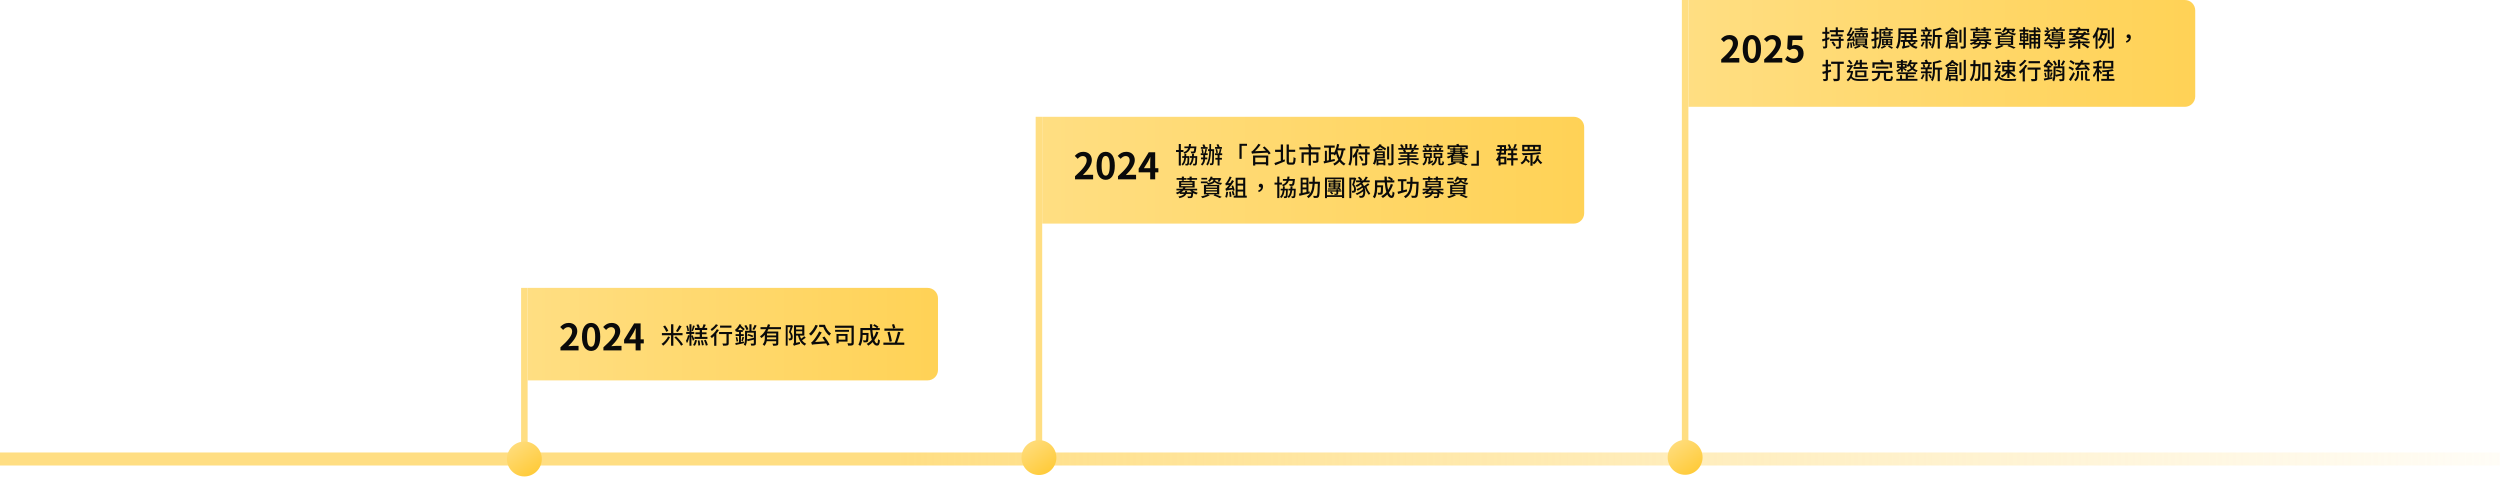 <svg xmlns="http://www.w3.org/2000/svg" width="1919" height="366" viewBox="0 0 1919 366" fill="none"><path d="M0 352.324L1918.84 352.324" stroke="url(#paint0_linear_968_374)" stroke-width="10"></path><rect x="400" y="220.984" width="5" height="131.34" fill="#FFDE82"></rect><path d="M405 220.984H712C716.418 220.984 720 224.566 720 228.984V283.984C720 288.402 716.418 291.984 712 291.984H405V220.984Z" fill="url(#paint1_linear_968_374)"></path><path d="M430.204 268.984V266.604C435.832 261.564 439.164 257.672 439.164 254.48C439.164 252.38 438.044 251.12 436.056 251.12C434.544 251.12 433.312 252.1 432.248 253.248L430.008 251.008C431.912 248.964 433.76 247.872 436.588 247.872C440.508 247.872 443.112 250.392 443.112 254.256C443.112 258.008 440.004 262.04 436.224 265.736C437.26 265.624 438.632 265.512 439.612 265.512H444.092V268.984H430.204ZM453.748 269.376C449.52 269.376 446.72 265.68 446.72 258.54C446.72 251.372 449.52 247.872 453.748 247.872C457.976 247.872 460.748 251.4 460.748 258.54C460.748 265.68 457.976 269.376 453.748 269.376ZM453.748 266.156C455.54 266.156 456.856 264.364 456.856 258.54C456.856 252.744 455.54 251.064 453.748 251.064C451.956 251.064 450.612 252.744 450.612 258.54C450.612 264.364 451.956 266.156 453.748 266.156ZM463.181 268.984V266.604C468.809 261.564 472.141 257.672 472.141 254.48C472.141 252.38 471.021 251.12 469.033 251.12C467.521 251.12 466.289 252.1 465.225 253.248L462.985 251.008C464.889 248.964 466.737 247.872 469.565 247.872C473.485 247.872 476.089 250.392 476.089 254.256C476.089 258.008 472.981 262.04 469.201 265.736C470.237 265.624 471.609 265.512 472.589 265.512H477.069V268.984H463.181ZM483.057 260.472H487.901V256.244C487.901 255.04 487.985 253.164 488.041 251.932H487.929C487.425 253.052 486.865 254.2 486.277 255.32L483.057 260.472ZM487.901 268.984V263.608H479.053V260.808L486.781 248.236H491.737V260.472H494.173V263.608H491.737V268.984H487.901Z" fill="#0A0A0A"></path><path d="M521.364 249.728L523.2 250.466C522.3 251.996 521.184 253.742 520.284 254.858L518.844 254.192C519.708 253.022 520.77 251.132 521.364 249.728ZM513.012 253.976L511.356 254.714C511.014 253.562 510.006 251.816 509.034 250.52L510.546 249.854C511.554 251.114 512.598 252.806 513.012 253.976ZM512.868 258.242L514.326 258.764C513.12 261.338 511.05 263.93 509.052 265.352C508.746 264.92 508.206 264.308 507.792 263.984C509.736 262.796 511.788 260.438 512.868 258.242ZM523.92 257.342H516.864V265.406H515.1V257.342H508.08V255.668H515.1V248.9H516.864V255.668H523.92V257.342ZM517.62 258.962L518.952 258.152C520.986 260.024 523.272 262.616 524.262 264.434L522.804 265.37C521.886 263.57 519.672 260.87 517.62 258.962ZM537.114 255.074V253.292H533.46V251.744H535.548C535.368 251.078 534.954 250.106 534.54 249.368L536.07 248.918C536.556 249.692 537.042 250.754 537.222 251.402L536.16 251.744H539.022C539.382 250.916 539.832 249.728 540.048 248.882L541.812 249.314C541.416 250.142 541.002 251.042 540.624 251.744H542.838V253.292H538.842V255.074H542.316V256.586H538.842V258.566H543.036V260.15H533.082V258.566H537.114V256.586H533.802V255.074H537.114ZM531.93 249.818L533.316 250.142C532.866 251.492 532.326 253.148 531.876 254.156L530.85 253.85C531.246 252.788 531.714 251.042 531.93 249.818ZM528.906 253.868L527.682 254.174C527.61 253.112 527.232 251.456 526.782 250.214L527.916 249.944C528.402 251.186 528.798 252.806 528.906 253.868ZM533.028 260.474L531.894 261.644C531.66 260.744 531.066 258.8 530.742 257.972V265.388H529.23V257.828C528.888 259.79 528.24 262.166 527.322 263.39C527.16 262.85 526.818 262.058 526.548 261.554C527.214 260.582 527.88 258.728 528.114 257.252L529.23 257.612V256.334H526.746V254.768H529.23V248.882H530.742V254.768H532.92V256.334H530.742V257.864L531.588 257.27C531.858 257.738 532.83 259.952 533.028 260.474ZM533.388 265.406L531.966 264.866C532.686 263.948 533.28 262.346 533.586 260.96L535.008 261.23C534.72 262.67 534.144 264.344 533.388 265.406ZM535.602 261.374L536.934 261.266C537.204 262.508 537.402 264.11 537.42 265.046L536.016 265.226C536.016 264.254 535.854 262.634 535.602 261.374ZM537.978 261.302L539.292 261.104C539.724 262.31 540.12 263.876 540.228 264.848L538.824 265.136C538.734 264.164 538.356 262.544 537.978 261.302ZM540.39 261.212L541.758 260.816C542.424 262.076 543.108 263.786 543.306 264.83L541.83 265.334C541.632 264.272 541.038 262.544 540.39 261.212ZM561.45 249.926V251.528H552.72V249.926H561.45ZM549.552 248.864L551.154 249.53C549.93 251.132 548.058 252.914 546.402 254.084C546.204 253.706 545.754 253.058 545.448 252.734C546.942 251.762 548.67 250.16 549.552 248.864ZM550.254 252.716L551.838 253.31C551.28 254.228 550.614 255.164 549.876 256.064V265.442H548.202V257.918C547.608 258.512 546.996 259.07 546.42 259.538C546.204 259.178 545.61 258.44 545.268 258.116C547.104 256.802 549.048 254.75 550.254 252.716ZM561.954 254.84V256.442H559.362V263.372C559.362 264.326 559.146 264.812 558.462 265.082C557.796 265.334 556.734 265.352 555.06 265.352C554.988 264.866 554.754 264.164 554.52 263.678C555.672 263.714 556.878 263.714 557.202 263.696C557.544 263.696 557.652 263.606 557.652 263.354V256.442H551.964V254.84H561.954ZM579.234 249.35L580.782 249.944C580.206 251.132 579.522 252.428 578.928 253.31L577.542 252.752C578.118 251.834 578.856 250.394 579.234 249.35ZM574.518 252.698L573.06 253.436C572.826 252.536 572.124 251.114 571.404 250.088L572.772 249.44C573.492 250.448 574.248 251.798 574.518 252.698ZM571.008 262.166L571.08 263.39C568.866 263.894 566.544 264.434 564.78 264.812L564.402 263.3C565.176 263.174 566.166 263.012 567.264 262.814V257.9H564.636V256.478H567.264V254.786H565.734V254.21C565.5 254.462 565.248 254.66 565.032 254.876C564.906 254.516 564.492 253.598 564.222 253.184C565.554 252.14 566.85 250.52 567.624 248.828L569.082 249.332C568.974 249.53 568.884 249.746 568.758 249.962C569.784 250.826 570.972 251.852 571.62 252.5L570.684 253.796C570.09 253.112 569.01 252.122 568.038 251.24C567.588 252.014 567.048 252.716 566.508 253.364H570.198V254.786H568.74V256.478H570.9V257.9H568.74V262.562L571.008 262.166ZM564.762 258.998L565.914 258.71C566.202 259.736 566.508 261.05 566.652 261.896L565.446 262.238C565.338 261.356 565.032 260.024 564.762 258.998ZM570.144 262.004L569.118 261.698C569.388 260.834 569.748 259.466 569.91 258.53L571.206 258.872C570.864 259.97 570.468 261.212 570.144 262.004ZM573.618 257.45L574.302 256.406C575.616 256.676 577.344 257.234 578.244 257.702L577.542 258.89C576.678 258.368 574.986 257.756 573.618 257.45ZM573.438 255.38V259.106C573.438 259.52 573.438 259.988 573.402 260.456C574.77 260.204 576.696 259.772 578.64 259.322V255.38H573.438ZM580.224 253.922V263.48C580.224 264.308 580.044 264.794 579.468 265.028C578.91 265.298 578.01 265.316 576.66 265.316C576.606 264.884 576.39 264.182 576.192 263.75C577.11 263.804 578.01 263.804 578.28 263.786C578.55 263.768 578.64 263.696 578.64 263.444V260.69C576.948 261.14 575.256 261.554 573.87 261.896L573.402 260.636C573.312 262.328 573.024 264.164 572.25 265.496C571.98 265.208 571.314 264.74 570.936 264.56C571.818 262.994 571.89 260.834 571.89 259.106V253.922H575.238V248.9H576.84V253.922H580.224ZM595.776 257.522V255.974H588.756V257.522H595.776ZM588.702 260.492H595.776V258.926H588.756V259.232C588.756 259.628 588.738 260.06 588.702 260.492ZM599.484 252.698H589.854C589.548 253.31 589.242 253.922 588.9 254.498H597.414V263.462C597.414 264.362 597.234 264.866 596.586 265.118C595.956 265.388 594.948 265.388 593.454 265.388C593.4 264.938 593.148 264.218 592.932 263.768C593.994 263.822 595.074 263.822 595.38 263.804C595.686 263.804 595.776 263.714 595.776 263.444V261.896H588.522C588.252 263.246 587.694 264.56 586.632 265.532C586.416 265.154 585.75 264.452 585.426 264.218C586.938 262.832 587.082 260.87 587.082 259.196V257.072C586.308 257.99 585.444 258.8 584.472 259.484C584.22 259.106 583.716 258.512 583.374 258.188C585.354 256.856 586.884 254.858 588 252.698H583.77V251.132H588.702C589.008 250.376 589.26 249.62 589.458 248.882L591.168 249.278C590.97 249.89 590.772 250.52 590.52 251.132H599.484V252.698ZM607.62 249.548L608.718 250.178C608.214 251.654 607.602 253.418 607.044 254.804C608.232 256.28 608.502 257.54 608.502 258.638C608.502 259.682 608.286 260.438 607.764 260.834C607.494 261.032 607.188 261.14 606.792 261.194C606.468 261.23 606.018 261.23 605.622 261.23C605.622 260.816 605.478 260.186 605.226 259.772C605.604 259.79 605.892 259.808 606.162 259.79C606.36 259.79 606.54 259.736 606.684 259.646C606.936 259.448 607.026 258.998 607.026 258.458C607.026 257.54 606.738 256.352 605.586 255.002C606.018 253.814 606.486 252.302 606.81 251.114H604.596V265.352H603.138V249.62H607.386L607.62 249.548ZM611.076 254.3V256.172H615.792V254.3H611.076ZM615.792 251.114H611.076V252.932H615.792V251.114ZM617.358 258.044L618.474 259.214C617.61 259.916 616.53 260.636 615.63 261.176C616.458 262.364 617.52 263.3 618.852 263.858C618.492 264.182 617.952 264.848 617.736 265.28C614.982 263.894 613.416 261.158 612.534 257.63H611.076V263.156L613.956 262.49C613.956 262.958 613.974 263.624 614.046 264.002C610.446 264.956 609.834 265.172 609.456 265.424C609.33 265.046 608.97 264.38 608.718 264.074C609.024 263.894 609.456 263.462 609.456 262.688V249.656H617.412V257.63H613.992C614.244 258.458 614.532 259.25 614.91 260.006C615.756 259.412 616.746 258.656 617.358 258.044ZM625.962 249.368L627.798 249.944C626.52 252.878 624.486 255.812 622.506 257.648C622.218 257.306 621.462 256.604 621.03 256.262C622.992 254.642 624.864 252.014 625.962 249.368ZM631.236 259.07L632.856 258.332C634.296 260.276 635.988 262.796 636.834 264.434L635.142 265.352C634.89 264.83 634.584 264.254 634.188 263.606C625.17 264.272 624.09 264.344 623.298 264.632C623.208 264.272 622.884 263.336 622.632 262.832C623.172 262.706 623.658 262.166 624.342 261.338C625.098 260.546 627.384 257.414 628.824 254.39L630.768 255.218C629.292 257.828 627.492 260.438 625.692 262.508L633.234 262.022C632.568 260.996 631.866 259.97 631.236 259.07ZM628.788 249.332H633.198C634.026 252.032 635.754 254.66 637.896 255.992C637.5 256.37 636.906 257.126 636.6 257.648C634.566 256.118 632.91 253.598 631.92 251.042H628.788V249.332ZM648.93 257.81H643.71V260.744H648.93V257.81ZM650.568 262.202H643.71V263.516H642.09V256.37H650.568V262.202ZM651.684 253.22V254.696H641.046V253.22H651.684ZM655.338 249.998V263.102C655.338 264.164 655.122 264.722 654.456 264.992C653.772 265.298 652.656 265.334 651.054 265.316C650.982 264.83 650.712 263.984 650.478 263.498C651.63 263.552 652.836 263.552 653.178 263.534C653.52 263.516 653.628 263.426 653.628 263.084V251.6H640.902V249.998H655.338ZM672.582 254.606L674.274 255.02C673.518 257.342 672.456 259.376 671.142 261.104C671.754 262.634 672.456 263.57 673.212 263.57C673.68 263.57 673.896 262.652 674.004 260.33C674.4 260.726 674.994 261.104 675.444 261.266C675.174 264.434 674.562 265.28 673.086 265.28C671.772 265.28 670.728 264.272 669.918 262.58C668.892 263.66 667.758 264.578 666.516 265.334C666.264 264.974 665.67 264.272 665.292 263.966C666.786 263.138 668.118 262.094 669.216 260.816C668.568 258.782 668.154 256.208 667.938 253.4H662.178V255.578H666.696V256.226C666.606 260.132 666.516 261.68 666.138 262.184C665.814 262.562 665.472 262.706 664.986 262.76C664.536 262.832 663.726 262.832 662.862 262.796C662.826 262.31 662.664 261.662 662.412 261.23C663.15 261.302 663.852 261.32 664.14 261.32C664.392 261.32 664.572 261.266 664.698 261.104C664.896 260.852 665.004 259.826 665.058 257.108H662.178C662.16 259.664 661.854 263.264 660.27 265.586C659.982 265.244 659.244 264.65 658.866 264.434C660.306 262.274 660.432 259.178 660.432 256.856V251.762H667.83C667.776 250.826 667.74 249.854 667.74 248.9H669.504C669.486 249.872 669.504 250.826 669.558 251.762H673.032C672.33 251.168 671.16 250.394 670.206 249.872L671.214 248.846C672.276 249.404 673.626 250.232 674.328 250.844L673.464 251.762H675.3V253.4H669.648C669.828 255.542 670.116 257.486 670.53 259.088C671.394 257.756 672.06 256.262 672.582 254.606ZM687.27 251.6L685.524 252.104C685.38 251.312 684.984 250.088 684.66 249.17L686.316 248.756C686.658 249.656 687.072 250.844 687.27 251.6ZM693.39 252.176V253.868H678.864V252.176H693.39ZM684.624 261.914L682.842 262.364C682.59 260.384 681.87 257.342 681.222 255.038L682.914 254.624C683.616 256.964 684.318 259.916 684.624 261.914ZM688.602 262.994H694.128V264.686H678.09V262.994H686.802C687.738 260.762 688.764 257.234 689.304 254.66L691.194 255.02C690.492 257.648 689.484 260.798 688.602 262.994Z" fill="#0A0A0A"></path><circle cx="402.5" cy="352.324" r="13.398" fill="url(#paint2_linear_968_374)"></circle><rect x="794.983" y="89.644" width="5" height="260.522" fill="#FFDE82"></rect><path d="M799.983 89.644H1208.02C1212.44 89.644 1216.02 93.225 1216.02 97.644V163.644C1216.02 168.062 1212.44 171.644 1208.02 171.644H799.983V89.644Z" fill="url(#paint3_linear_968_374)"></path><path d="M825.187 137.644V135.264C830.815 130.224 834.147 126.332 834.147 123.14C834.147 121.04 833.027 119.78 831.039 119.78C829.527 119.78 828.295 120.76 827.231 121.908L824.991 119.668C826.895 117.624 828.743 116.532 831.571 116.532C835.491 116.532 838.095 119.052 838.095 122.916C838.095 126.668 834.987 130.7 831.207 134.396C832.243 134.284 833.615 134.172 834.595 134.172H839.075V137.644H825.187ZM848.732 138.036C844.504 138.036 841.704 134.34 841.704 127.2C841.704 120.032 844.504 116.532 848.732 116.532C852.96 116.532 855.732 120.06 855.732 127.2C855.732 134.34 852.96 138.036 848.732 138.036ZM848.732 134.816C850.524 134.816 851.84 133.024 851.84 127.2C851.84 121.404 850.524 119.724 848.732 119.724C846.94 119.724 845.596 121.404 845.596 127.2C845.596 133.024 846.94 134.816 848.732 134.816ZM858.164 137.644V135.264C863.792 130.224 867.124 126.332 867.124 123.14C867.124 121.04 866.004 119.78 864.016 119.78C862.504 119.78 861.272 120.76 860.208 121.908L857.968 119.668C859.872 117.624 861.72 116.532 864.548 116.532C868.468 116.532 871.072 119.052 871.072 122.916C871.072 126.668 867.964 130.7 864.184 134.396C865.22 134.284 866.592 134.172 867.572 134.172H872.052V137.644H858.164ZM878.04 129.132H882.884V124.904C882.884 123.7 882.968 121.824 883.024 120.592H882.912C882.408 121.712 881.848 122.86 881.26 123.98L878.04 129.132ZM882.884 137.644V132.268H874.036V129.468L881.764 116.896H886.72V129.132H889.156V132.268H886.72V137.644H882.884Z" fill="#0A0A0A"></path><path d="M916.743 113.764H913.683C913.053 115.69 911.775 117.094 909.255 118.048C909.093 117.706 908.715 117.166 908.409 116.896C910.461 116.194 911.505 115.15 912.063 113.764H909.147V112.414H912.441C912.549 111.838 912.621 111.208 912.657 110.542H914.223C914.187 111.208 914.115 111.838 914.007 112.414H918.381C918.381 112.414 918.363 112.81 918.327 113.008C918.111 115.618 917.877 116.734 917.445 117.184C917.121 117.544 916.779 117.652 916.293 117.688C915.879 117.724 915.141 117.742 914.349 117.706C914.331 117.256 914.169 116.662 913.935 116.284C914.655 116.338 915.339 116.356 915.627 116.356C915.879 116.356 916.041 116.338 916.185 116.212C916.401 115.996 916.599 115.294 916.743 113.764ZM908.409 116.68H906.429V127.048H904.827V116.68H902.721V115.15H904.827V110.542H906.429V115.15H908.409V116.68ZM910.533 119.866H912.981C912.981 119.866 912.981 120.28 912.963 120.46C912.837 124.51 912.711 126.004 912.333 126.49C912.099 126.832 911.829 126.958 911.415 127.012C911.109 127.066 910.569 127.066 910.047 127.048C910.029 126.652 909.903 126.076 909.705 125.734C910.173 125.788 910.533 125.788 910.749 125.788C910.929 125.788 911.055 125.752 911.163 125.59C911.379 125.302 911.487 124.186 911.577 121.162H910.425C910.137 123.682 909.453 125.698 907.869 127.102C907.689 126.778 907.257 126.292 906.951 126.058C908.247 124.924 908.787 123.25 909.021 121.162H907.455V119.866H909.111C909.147 119.308 909.165 118.714 909.183 118.102H910.605C910.587 118.714 910.569 119.308 910.533 119.866ZM916.437 119.866H919.011C919.011 119.866 919.011 120.28 918.993 120.478C918.885 124.492 918.759 125.986 918.399 126.49C918.129 126.832 917.859 126.958 917.445 127.012C917.103 127.066 916.545 127.066 915.969 127.048C915.933 126.634 915.807 126.058 915.609 125.68C916.095 125.752 916.527 125.752 916.725 125.752C916.941 125.752 917.067 125.716 917.175 125.554C917.391 125.266 917.499 124.186 917.589 121.162H916.311C916.005 123.682 915.285 125.644 913.647 127.03C913.467 126.706 913.053 126.202 912.711 125.968C914.061 124.852 914.619 123.232 914.853 121.162H913.395V119.866H914.961C914.997 119.29 915.015 118.678 915.033 118.048H916.509C916.491 118.678 916.473 119.29 916.437 119.866ZM937.929 112.828V114.196H932.655V112.828H934.599C934.401 112.234 934.113 111.568 933.825 111.028L935.211 110.614C935.571 111.298 935.967 112.162 936.219 112.828H937.929ZM934.815 117.292L933.627 117.616C933.609 116.842 933.393 115.618 933.105 114.682L934.221 114.394C934.545 115.312 934.797 116.5 934.815 117.292ZM926.949 112.864V114.232H921.801V112.864H923.709C923.511 112.306 923.241 111.658 922.971 111.154L924.357 110.74C924.735 111.388 925.095 112.234 925.311 112.864H926.949ZM923.871 117.292L922.665 117.616C922.665 116.86 922.467 115.672 922.197 114.754L923.313 114.466C923.619 115.348 923.835 116.518 923.871 117.292ZM926.715 122.278H925.041C924.915 123.97 924.375 125.842 922.791 127.12C922.575 126.796 922.125 126.292 921.801 126.04C923.097 125.104 923.457 123.61 923.547 122.278H921.891V120.91H923.583V119.038H921.675V117.67H924.501C924.771 116.734 925.095 115.348 925.221 114.376L926.517 114.646C926.229 115.654 925.923 116.788 925.653 117.67H927.021V119.038H925.077V120.91H926.715V122.278ZM931.953 114.538V115.24C931.845 122.89 931.755 125.374 931.341 126.058C931.071 126.508 930.783 126.67 930.333 126.742C929.973 126.814 929.451 126.796 928.893 126.778C928.875 126.382 928.731 125.788 928.533 125.41C929.019 125.446 929.451 125.446 929.685 125.446C929.883 125.446 930.009 125.392 930.135 125.158C930.405 124.69 930.495 122.476 930.585 115.978H929.559C929.361 120.604 928.803 124.33 927.003 127.102C926.823 126.85 926.211 126.346 925.923 126.112C927.579 123.754 928.119 120.244 928.281 115.978H927.309V114.538H928.317C928.335 113.26 928.335 111.928 928.335 110.56H929.649C929.649 111.946 929.631 113.26 929.595 114.538H931.953ZM938.145 119.056H936.147V121.18H937.929V122.548H936.147V127.03H934.635V122.548H932.907V121.18H934.635V119.056H932.583V117.688H935.571C935.859 116.734 936.183 115.294 936.309 114.322L937.587 114.61C937.353 115.618 937.047 116.788 936.777 117.688H938.145V119.056ZM951.411 110.38H957.207V111.928H953.085V121.954H951.411V110.38ZM971.733 121H963.543V124.492H971.733V121ZM961.851 127.066V119.398H973.515V127.03H971.733V126.112H963.543V127.066H961.851ZM969.321 113.278L970.617 112.396C972.309 113.926 974.415 116.14 975.351 117.616L973.947 118.66C973.677 118.21 973.317 117.706 972.903 117.184C963.003 117.706 961.851 117.742 961.041 118.03C960.969 117.688 960.681 116.86 960.501 116.392C960.933 116.32 961.383 115.942 961.977 115.366C962.607 114.772 964.641 112.558 965.955 110.38L967.629 111.1C966.333 112.918 964.803 114.664 963.327 116.068L971.697 115.726C970.923 114.862 970.095 113.998 969.321 113.278ZM984.855 122.764L986.061 122.314L986.349 123.808C983.793 124.888 981.021 126.022 978.951 126.85L978.195 125.158C979.455 124.744 981.237 124.114 983.127 123.412V116.608H978.771V114.934H983.127V110.866H984.855V122.764ZM990.075 124.78H991.983C992.721 124.78 992.829 123.934 992.937 120.604C993.351 120.946 994.089 121.288 994.539 121.396C994.377 125.104 993.981 126.418 992.127 126.418H989.841C988.095 126.418 987.591 125.806 987.591 123.682V110.866H989.337V114.916H994.179V116.572H989.337V123.7C989.337 124.618 989.445 124.78 990.075 124.78ZM1013.57 114.718H1006.29V116.95H1012.07V123.124C1012.07 124.006 1011.89 124.51 1011.23 124.762C1010.56 125.032 1009.55 125.05 1008.09 125.05C1008.02 124.582 1007.75 123.862 1007.5 123.412C1008.58 123.448 1009.66 123.448 1009.95 123.448C1010.25 123.43 1010.34 123.358 1010.34 123.106V118.588H1006.29V127.012H1004.55V118.588H1000.75V125.086H999.057V116.95H1004.55V114.718H997.419V113.08H1004.87C1004.58 112.396 1004.17 111.55 1003.81 110.884L1005.45 110.398C1005.93 111.226 1006.56 112.378 1006.82 113.08H1013.57V114.718ZM1026.72 115.402L1026.62 115.69C1026.99 117.58 1027.52 119.326 1028.27 120.856C1029.01 119.326 1029.46 117.526 1029.78 115.402H1026.72ZM1032.65 115.402H1031.46C1031.01 118.264 1030.32 120.622 1029.23 122.53C1030.14 123.88 1031.33 124.942 1032.79 125.626C1032.41 125.968 1031.89 126.598 1031.66 127.048C1030.25 126.31 1029.14 125.284 1028.22 124.024C1027.21 125.266 1025.93 126.274 1024.35 127.102C1024.19 126.724 1023.7 125.968 1023.38 125.626C1025.05 124.852 1026.33 123.826 1027.28 122.494C1026.56 121.162 1026.02 119.632 1025.61 117.958C1025.3 118.48 1025 118.948 1024.67 119.398C1024.47 119.146 1024.02 118.768 1023.66 118.48H1021.67V122.62L1024.49 122.026L1024.65 123.538C1021.7 124.24 1018.55 124.978 1016.3 125.464L1016 123.79L1017 123.592V115.78H1018.52V123.304L1020.03 122.98V113.332H1016.36V111.712H1024.53V113.332H1021.67V116.896H1023.92V117.454C1025.09 115.672 1025.84 113.152 1026.31 110.524L1027.97 110.812C1027.77 111.856 1027.52 112.864 1027.25 113.836H1032.65V115.402ZM1051.37 113.944H1038.03V118.444C1038.03 121.018 1037.81 124.816 1036.43 127.174C1036.12 126.868 1035.36 126.382 1034.99 126.202C1036.25 124.024 1036.34 120.82 1036.34 118.444V112.396H1043.3C1043.07 111.856 1042.83 111.262 1042.6 110.794L1044.27 110.344C1044.63 110.992 1044.98 111.766 1045.23 112.396H1051.37V113.944ZM1041.45 114.214L1043.09 114.682C1042.74 115.654 1042.29 116.662 1041.77 117.616V127.066H1040.21V120.028C1039.81 120.496 1039.41 120.964 1038.98 121.342C1038.86 120.928 1038.51 120.172 1038.26 119.776C1039.7 118.39 1040.89 116.122 1041.45 114.214ZM1043.25 120.154L1044.6 119.596C1045.34 120.694 1046.15 122.098 1046.54 123.016L1045.14 123.682C1044.76 122.764 1043.93 121.27 1043.25 120.154ZM1051.38 117.004V118.552H1049.49V125.104C1049.49 126.04 1049.3 126.508 1048.68 126.76C1048.09 127.03 1047.14 127.066 1045.73 127.066C1045.68 126.616 1045.44 125.878 1045.21 125.41C1046.18 125.464 1047.17 125.446 1047.44 125.446C1047.73 125.428 1047.84 125.356 1047.84 125.086V118.552H1042.76V117.004H1047.84V114.448H1049.49V117.004H1051.38ZM1061.45 117.31H1056.95V118.264H1061.45V117.31ZM1056.87 120.316H1061.45V119.308H1056.93C1056.91 119.632 1056.89 119.974 1056.87 120.316ZM1061.91 123.412H1058.04V125.032H1061.91V123.412ZM1062.96 121.522H1056.77C1056.73 121.756 1056.69 121.99 1056.66 122.224H1063.39V126.922H1061.91V126.31H1058.04V126.958H1056.62V122.44C1056.37 123.826 1055.96 125.23 1055.25 126.382C1054.95 126.148 1054.23 125.824 1053.81 125.68C1055.22 123.466 1055.38 120.406 1055.38 118.372V116.104H1062.96V121.522ZM1059 110.614L1060.53 111.19C1060.44 111.352 1060.33 111.496 1060.22 111.658C1061.59 112.468 1063.17 113.44 1064.02 114.088L1063.16 115.492C1062.29 114.79 1060.67 113.728 1059.29 112.846C1058.82 113.35 1058.31 113.836 1057.77 114.286H1061.21V115.33H1057.49V114.538C1056.62 115.24 1055.67 115.852 1054.73 116.356C1054.57 115.978 1054.12 115.15 1053.83 114.79C1055.87 113.854 1057.88 112.36 1059 110.614ZM1066.31 112.468V122.368H1064.74V112.468H1066.31ZM1068.03 110.614H1069.65V124.96C1069.65 125.932 1069.44 126.418 1068.86 126.67C1068.3 126.958 1067.37 127.012 1065.91 127.012C1065.84 126.562 1065.6 125.806 1065.37 125.338C1066.4 125.374 1067.33 125.374 1067.62 125.356C1067.93 125.356 1068.03 125.266 1068.03 124.942V110.614ZM1078.33 123.646L1079.55 124.222C1078.29 125.194 1076.04 126.13 1074.19 126.544C1073.96 126.184 1073.52 125.626 1073.18 125.32C1075 125.05 1077.18 124.384 1078.33 123.646ZM1082.87 124.384L1083.95 123.538C1085.53 124.114 1087.73 124.978 1088.93 125.554L1087.82 126.526C1086.7 125.968 1084.5 125.014 1082.87 124.384ZM1083.82 114.952H1078.51C1078.87 115.456 1079.21 116.122 1079.36 116.536L1078.55 116.752H1083.46L1082.81 116.554C1083.15 116.104 1083.57 115.42 1083.82 114.952ZM1081.88 121.486H1088.97V122.89H1081.88V127.066H1080.24V122.89H1073.25V121.486H1080.24V120.406H1074.93V119.146H1080.24V118.066H1074.05V116.752H1077.66C1077.48 116.302 1077.18 115.672 1076.87 115.204L1077.92 114.952H1073.33V113.62H1076.01C1075.74 112.918 1075.2 111.928 1074.69 111.19L1076.15 110.686C1076.71 111.46 1077.34 112.558 1077.59 113.26L1076.64 113.62H1078.65V110.524H1080.22V113.62H1082V110.524H1083.59V113.62H1085.55L1084.85 113.386C1085.28 112.666 1085.84 111.532 1086.11 110.722L1087.83 111.172C1087.35 112.054 1086.81 112.954 1086.34 113.62H1088.91V114.952H1084.2L1085.6 115.312C1085.21 115.852 1084.79 116.338 1084.43 116.752H1088.25V118.066H1081.88V119.146H1087.4V120.406H1081.88V121.486ZM1107.47 111.838V113.152H1100.2V111.838H1102.94C1102.81 111.478 1102.67 111.118 1102.52 110.794L1104 110.506C1104.18 110.92 1104.38 111.406 1104.54 111.838H1107.47ZM1107.85 115.258V116.572H1100.02V115.258H1101.59C1101.44 114.772 1101.24 114.214 1101.06 113.764L1102.38 113.494C1102.63 114.034 1102.9 114.718 1103.06 115.258H1104.41C1104.65 114.664 1104.9 113.944 1104.99 113.422L1106.48 113.71C1106.25 114.232 1106.01 114.79 1105.82 115.258H1107.85ZM1099.53 111.838V113.134H1092.35V111.838H1095.14C1095.02 111.478 1094.87 111.1 1094.75 110.776L1096.2 110.47C1096.42 110.884 1096.64 111.388 1096.8 111.838H1099.53ZM1099.62 115.294V116.626H1092.05V115.294H1093.77C1093.61 114.808 1093.38 114.232 1093.18 113.782L1094.51 113.494C1094.78 114.052 1095.07 114.754 1095.27 115.294H1096.67C1096.89 114.7 1097.1 113.98 1097.21 113.44L1098.71 113.728C1098.51 114.268 1098.27 114.826 1098.08 115.294H1099.62ZM1094.24 118.516V120.154H1097.59V118.516H1094.24ZM1098 123.88L1099.68 122.998C1099.75 123.412 1099.88 123.97 1100 124.276C1097.32 125.806 1096.89 126.112 1096.64 126.364C1096.55 125.968 1096.29 125.194 1096.04 124.798C1096.31 124.672 1096.56 124.402 1096.56 123.754V121.288H1095.5C1095.29 123.754 1094.76 125.788 1092.71 127.012C1092.55 126.67 1092.1 126.112 1091.78 125.86C1093.47 124.888 1093.86 123.25 1094.03 121.288H1092.84V117.382H1099.07V121.288H1098V123.88ZM1101.87 118.534V120.136H1105.64V118.534H1101.87ZM1106 125.572H1106.54C1106.68 125.572 1106.84 125.554 1106.91 125.5C1107 125.446 1107.08 125.338 1107.13 125.14C1107.18 124.888 1107.18 124.348 1107.2 123.664C1107.49 123.916 1107.99 124.168 1108.39 124.294C1108.37 124.996 1108.3 125.752 1108.17 126.04C1108.07 126.346 1107.85 126.544 1107.58 126.67C1107.35 126.778 1106.91 126.832 1106.63 126.832H1105.64C1105.24 126.832 1104.75 126.724 1104.48 126.472C1104.2 126.22 1104.09 125.914 1104.09 124.852V121.27H1103.15C1102.88 123.934 1102.16 125.968 1099.53 127.156C1099.37 126.796 1098.94 126.22 1098.62 125.986C1100.9 125.032 1101.44 123.412 1101.66 121.27H1100.47V117.4H1107.11V121.27H1105.58V124.96C1105.58 125.23 1105.6 125.41 1105.67 125.482C1105.74 125.536 1105.85 125.572 1106 125.572ZM1112.73 112.918V114.466H1111.2V111.622H1118.2C1118.07 111.334 1117.93 111.046 1117.79 110.794L1119.44 110.362C1119.68 110.74 1119.95 111.208 1120.11 111.622H1126.62V114.466H1125.04V112.918H1112.73ZM1122.36 120.676V119.992H1115.37V120.676H1122.36ZM1122.36 122.242V121.54H1115.37V122.242H1122.36ZM1122.36 123.826V123.106H1115.37V123.826H1122.36ZM1121.4 118.354H1116.67C1116.44 118.624 1116.17 118.858 1115.88 119.11H1122.18C1121.91 118.858 1121.66 118.624 1121.4 118.354ZM1117.03 116.5V117.148H1120.76V116.5H1117.03ZM1117.03 114.88V115.582H1120.76V114.88H1117.03ZM1123.96 120.406V124.708H1122C1123.65 125.158 1125.31 125.68 1126.43 126.04L1125.06 126.976C1123.87 126.544 1121.89 125.878 1119.91 125.32L1120.61 124.708H1116.98L1117.8 125.248C1116.36 126.04 1113.97 126.706 1112.03 127.03C1111.79 126.742 1111.36 126.238 1111.04 125.95C1112.64 125.698 1114.55 125.212 1115.81 124.708H1113.84V120.568C1113.09 121 1112.3 121.378 1111.52 121.63C1111.31 121.288 1110.86 120.694 1110.53 120.424C1112.03 120.01 1113.63 119.254 1114.8 118.354H1111.04V117.148H1115.48V116.5H1113.14V115.582H1115.48V114.88H1112.89V113.926H1115.48V113.224H1117.03V113.926H1120.76V113.224H1122.32V113.926H1124.9V114.88H1122.32V115.582H1124.72V116.5H1122.32V117.148H1126.79V118.354H1123.29C1124.39 119.146 1125.87 119.794 1127.27 120.136C1126.93 120.46 1126.44 121.036 1126.23 121.432C1125.47 121.18 1124.7 120.82 1123.96 120.406ZM1135.16 127.228H1129.36V125.68H1133.48V115.654H1135.16V127.228ZM1154.67 121.774H1151.84V124.69H1154.67V121.774ZM1154.47 115.762H1152.65C1152.58 116.284 1152.49 116.77 1152.4 117.256H1154.47V115.762ZM1154.47 112.828H1152.96C1152.92 113.35 1152.87 113.854 1152.81 114.358H1154.47V112.828ZM1151.52 120.316H1156.29V126.13H1151.84V127.066H1150.31V122.638C1150.01 123.07 1149.68 123.484 1149.3 123.862C1149.14 123.52 1148.55 122.854 1148.22 122.548C1149.27 121.576 1149.95 120.262 1150.44 118.696H1149.32V117.256H1150.8C1150.91 116.77 1151 116.284 1151.07 115.762H1148.48V114.358H1151.23C1151.28 113.854 1151.32 113.35 1151.36 112.828H1149.41V111.406H1156.04V114.358H1157.01V115.762H1156.04V118.696H1152.06C1151.9 119.254 1151.72 119.794 1151.52 120.316ZM1162.71 110.524L1164.32 110.902C1163.85 111.982 1163.33 113.188 1162.89 113.98L1161.53 113.602C1161.94 112.774 1162.44 111.46 1162.71 110.524ZM1165 121.432V122.998H1161.6V127.066H1160V122.998H1156.79V121.432H1160V119.128H1157.42V117.598H1160V115.51H1157.19V113.98H1158.48C1158.32 113.17 1157.85 112 1157.31 111.118L1158.66 110.668C1159.24 111.55 1159.76 112.738 1159.92 113.566L1158.79 113.98H1164.62V115.51H1161.6V117.598H1164.28V119.128H1161.6V121.432H1165ZM1181.04 114.61V112.666H1178.34V114.61H1181.04ZM1176.81 114.61V112.666H1174.16V114.61H1176.81ZM1172.61 114.61V112.666H1170.06V114.61H1172.61ZM1182.71 111.19V116.068H1168.46V111.19H1182.71ZM1170.78 119.704H1172.4C1172.25 120.352 1172.09 121.036 1171.82 121.756C1172.74 122.422 1173.8 123.304 1174.32 123.916L1173.41 125.104C1172.96 124.51 1172.09 123.7 1171.26 123.034C1170.6 124.258 1169.64 125.374 1168.17 126.202C1167.97 125.824 1167.5 125.212 1167.14 124.942C1169.64 123.7 1170.4 121.324 1170.78 119.704ZM1179.69 119.326H1181.33C1181.22 120.046 1181.06 120.784 1180.82 121.54C1181.43 122.62 1182.6 124.024 1183.86 124.798C1183.5 125.068 1183 125.626 1182.75 126.022C1181.78 125.32 1180.84 124.132 1180.17 123.106C1179.56 124.294 1178.68 125.392 1177.37 126.184C1177.17 125.806 1176.77 125.302 1176.41 124.996V127.228H1174.76V118.876C1172.76 119.002 1170.8 119.092 1169.07 119.128C1168.85 118.732 1168.42 117.922 1168.1 117.562C1172.67 117.634 1178.55 117.31 1181.88 116.788L1183.11 117.994C1181.27 118.336 1178.88 118.588 1176.41 118.768V124.816C1178.7 123.502 1179.38 121.072 1179.69 119.326ZM913.107 138.692V137.954H911.325V136.676H913.107V135.542H914.763V136.676H918.885V137.954H914.763V138.692H913.107ZM907.167 138.692V137.954H903.153V136.676H907.167V135.542H908.787V136.676H910.749V137.954H908.787V138.692H907.167ZM911.073 147.602H915.033C914.439 147.17 913.899 146.666 913.449 146.162H908.463C907.959 146.666 907.383 147.17 906.717 147.602H909.507C909.615 147.242 909.705 146.864 909.759 146.468H911.307C911.253 146.864 911.181 147.242 911.073 147.602ZM906.681 141.95V142.922H915.321V141.95H906.681ZM906.681 139.988V140.96H915.321V139.988H906.681ZM918.939 146.162H915.429C916.509 146.972 918.021 147.638 919.461 147.998C919.101 148.304 918.633 148.916 918.381 149.33C917.553 149.06 916.707 148.682 915.933 148.196C915.735 150.266 915.537 151.22 915.123 151.598C914.817 151.922 914.475 152.03 913.971 152.048C913.539 152.102 912.729 152.102 911.865 152.048C911.847 151.652 911.667 151.112 911.451 150.752C912.225 150.806 913.017 150.824 913.287 150.824C913.593 150.824 913.755 150.806 913.881 150.68C914.061 150.5 914.223 149.978 914.349 148.844H910.641C909.885 150.428 908.391 151.472 905.295 152.102C905.151 151.724 904.791 151.148 904.503 150.86C906.915 150.446 908.193 149.798 908.913 148.844H905.673V148.214C905.043 148.556 904.323 148.862 903.549 149.15C903.369 148.772 902.901 148.214 902.595 147.962C904.107 147.476 905.349 146.864 906.285 146.162H903.045V144.848H907.707C907.941 144.56 908.121 144.272 908.283 143.966H905.079V138.944H916.995V143.966H910.065C909.921 144.272 909.741 144.56 909.561 144.848H918.939V146.162ZM926.589 136.532V137.792H922.179V136.532H926.589ZM932.871 137.954V138.242C932.871 138.368 932.871 138.512 932.835 138.674C933.807 139.664 935.733 140.276 938.109 140.42C937.785 140.762 937.371 141.356 937.209 141.788C935.157 141.5 933.519 140.852 932.385 139.808C931.737 140.636 930.315 141.41 927.219 141.842C927.057 141.464 926.679 140.906 926.373 140.6H921.801V139.286H927.021V140.474C930.927 139.97 931.341 138.962 931.341 138.188V137.954H929.847C929.451 138.602 929.001 139.178 928.533 139.628C928.263 139.394 927.651 138.962 927.273 138.782C928.209 137.972 928.947 136.73 929.343 135.47L930.837 135.794C930.729 136.1 930.621 136.388 930.495 136.694H936.111L936.345 136.622L937.497 137C937.047 137.954 936.435 138.998 935.931 139.664L934.617 139.196C934.851 138.872 935.121 138.404 935.373 137.954H932.871ZM925.761 147.044V148.088H934.203V147.044H925.761ZM925.761 145.01V146.018H934.203V145.01H925.761ZM925.761 142.976V144.002H934.203V142.976H925.761ZM935.877 149.15H932.727C934.581 149.762 936.579 150.518 937.803 151.112L936.291 152.03C935.193 151.436 933.303 150.626 931.449 149.996L932.493 149.15H927.111L928.605 149.834C927.147 150.716 924.897 151.58 923.097 152.084C922.809 151.742 922.215 151.13 921.855 150.824C923.691 150.464 925.797 149.852 927.039 149.15H924.141V141.914H935.877V149.15ZM947.721 146.036L946.389 146.504C946.335 146.216 946.263 145.874 946.155 145.496C942.123 146.09 941.493 146.234 941.115 146.45C941.025 146.126 940.773 145.334 940.593 144.92C940.989 144.812 941.421 144.38 941.997 143.75C942.285 143.462 942.807 142.796 943.419 141.95C941.655 142.148 941.259 142.238 940.989 142.364C940.899 142.058 940.665 141.32 940.485 140.906C940.827 140.834 941.133 140.474 941.529 139.934C941.907 139.43 943.185 137.396 943.941 135.452L945.435 136.082C944.661 137.684 943.671 139.34 942.681 140.636L944.427 140.492C944.913 139.772 945.381 138.98 945.777 138.188L947.199 139.052C946.029 141.014 944.589 142.976 943.131 144.56L945.795 144.218C945.651 143.696 945.471 143.156 945.291 142.688L946.551 142.31C947.037 143.516 947.523 145.082 947.721 146.036ZM941.313 147.116L942.699 147.368C942.555 148.916 942.249 150.608 941.853 151.724C941.547 151.562 940.863 151.346 940.521 151.238C940.917 150.158 941.169 148.574 941.313 147.116ZM943.473 147.314L944.787 147.062C945.003 148.286 945.219 149.852 945.291 150.914L943.923 151.202C943.887 150.158 943.689 148.538 943.473 147.314ZM945.507 146.954L946.731 146.576C947.091 147.512 947.469 148.718 947.631 149.528L946.335 149.978C946.191 149.168 945.813 147.908 945.507 146.954ZM950.007 147.044V150.212H954.255V147.044H950.007ZM954.255 137.972H950.007V140.978H954.255V137.972ZM954.255 145.55V142.472H950.007V145.55H954.255ZM955.857 150.212H957.027V151.724H946.983V150.212H948.477V136.442H955.857V150.212ZM966.189 147.476L965.721 146.306C967.107 145.784 967.917 144.956 968.007 143.876C967.935 143.894 967.845 143.894 967.755 143.894C966.945 143.894 966.243 143.39 966.243 142.454C966.243 141.536 966.945 141.014 967.773 141.014C968.907 141.014 969.501 141.896 969.501 143.264C969.501 145.262 968.241 146.81 966.189 147.476ZM992.343 138.764H989.283C988.653 140.69 987.375 142.094 984.855 143.048C984.693 142.706 984.315 142.166 984.009 141.896C986.061 141.194 987.105 140.15 987.663 138.764H984.747V137.414H988.041C988.149 136.838 988.221 136.208 988.257 135.542H989.823C989.787 136.208 989.715 136.838 989.607 137.414H993.981C993.981 137.414 993.963 137.81 993.927 138.008C993.711 140.618 993.477 141.734 993.045 142.184C992.721 142.544 992.379 142.652 991.893 142.688C991.479 142.724 990.741 142.742 989.949 142.706C989.931 142.256 989.769 141.662 989.535 141.284C990.255 141.338 990.939 141.356 991.227 141.356C991.479 141.356 991.641 141.338 991.785 141.212C992.001 140.996 992.199 140.294 992.343 138.764ZM984.009 141.68H982.029V152.048H980.427V141.68H978.321V140.15H980.427V135.542H982.029V140.15H984.009V141.68ZM986.133 144.866H988.581C988.581 144.866 988.581 145.28 988.563 145.46C988.437 149.51 988.311 151.004 987.933 151.49C987.699 151.832 987.429 151.958 987.015 152.012C986.709 152.066 986.169 152.066 985.647 152.048C985.629 151.652 985.503 151.076 985.305 150.734C985.773 150.788 986.133 150.788 986.349 150.788C986.529 150.788 986.655 150.752 986.763 150.59C986.979 150.302 987.087 149.186 987.177 146.162H986.025C985.737 148.682 985.053 150.698 983.469 152.102C983.289 151.778 982.857 151.292 982.551 151.058C983.847 149.924 984.387 148.25 984.621 146.162H983.055V144.866H984.711C984.747 144.308 984.765 143.714 984.783 143.102H986.205C986.187 143.714 986.169 144.308 986.133 144.866ZM992.037 144.866H994.611C994.611 144.866 994.611 145.28 994.593 145.478C994.485 149.492 994.359 150.986 993.999 151.49C993.729 151.832 993.459 151.958 993.045 152.012C992.703 152.066 992.145 152.066 991.569 152.048C991.533 151.634 991.407 151.058 991.209 150.68C991.695 150.752 992.127 150.752 992.325 150.752C992.541 150.752 992.667 150.716 992.775 150.554C992.991 150.266 993.099 149.186 993.189 146.162H991.911C991.605 148.682 990.885 150.644 989.247 152.03C989.067 151.706 988.653 151.202 988.311 150.968C989.661 149.852 990.219 148.232 990.453 146.162H988.995V144.866H990.561C990.597 144.29 990.615 143.678 990.633 143.048H992.109C992.091 143.678 992.073 144.29 992.037 144.866ZM999.885 145.37V148.07C1000.8 147.872 1001.79 147.674 1002.82 147.458V145.37H999.885ZM1002.82 137.882H999.885V140.15H1002.82V137.882ZM1002.82 143.894V141.608H999.885V143.894H1002.82ZM1005.25 146.918L1005.41 148.43C1002.59 149.114 999.579 149.834 997.419 150.338L997.113 148.61C997.509 148.538 997.941 148.466 998.391 148.376V136.37H1004.37V147.116L1005.25 146.918ZM1009.23 139.502H1013.19C1013.19 139.502 1013.17 140.078 1013.17 140.294C1012.99 147.746 1012.83 150.338 1012.25 151.112C1011.87 151.652 1011.48 151.814 1010.88 151.904C1010.33 151.976 1009.37 151.958 1008.44 151.922C1008.4 151.454 1008.22 150.77 1007.95 150.32C1008.89 150.392 1009.77 150.392 1010.15 150.392C1010.45 150.41 1010.63 150.356 1010.81 150.122C1011.21 149.6 1011.41 147.26 1011.55 141.086H1009.16C1008.87 145.784 1007.91 149.726 1004.33 152.102C1004.08 151.688 1003.56 151.13 1003.16 150.824C1006.42 148.754 1007.28 145.298 1007.54 141.086H1004.91V139.502H1007.59C1007.63 138.242 1007.63 136.91 1007.63 135.56H1009.26C1009.26 136.91 1009.26 138.242 1009.23 139.502ZM1023.43 148.682L1022.3 149.294C1022.01 148.808 1021.41 148.106 1020.89 147.62L1021.94 147.08C1022.49 147.548 1023.12 148.214 1023.43 148.682ZM1025 144.578L1026.89 144.542C1026.78 144.452 1026.67 144.362 1026.56 144.272L1027.23 143.84H1025V144.578ZM1021.23 143.066H1023.61V142.382H1021.23V143.066ZM1021.23 140.978V141.644H1023.61V140.978H1021.23ZM1027.48 140.978H1025V141.644H1027.48V140.978ZM1025 143.066H1027.48V142.382H1025V143.066ZM1028.83 143.84H1027.64C1028.29 144.326 1028.99 144.992 1029.35 145.424L1028.47 146.108C1028.29 145.874 1028.04 145.622 1027.77 145.352C1024.71 145.442 1021.63 145.532 1019.43 145.568L1019.36 144.614C1020.53 144.614 1022.01 144.596 1023.61 144.578V143.84H1019.92V140.204H1023.61V139.574H1019.33V138.584H1023.61V137.846H1025V138.584H1029.37V139.574H1025V140.204H1028.83V143.84ZM1029.64 146.108V147.08H1027.19V148.52C1027.19 149.114 1027.05 149.312 1026.62 149.438C1026.17 149.582 1025.5 149.582 1024.46 149.582C1024.4 149.276 1024.24 148.952 1024.1 148.682C1024.71 148.7 1025.36 148.7 1025.54 148.7C1025.73 148.682 1025.79 148.628 1025.79 148.466V147.08H1019.11V146.108H1025.79V145.514H1027.19V146.108H1029.64ZM1018.59 149.852H1030.14V137.558H1018.59V149.852ZM1017.06 136.262H1031.75V152.012H1030.14V151.166H1018.59V152.084H1017.06V136.262ZM1039.97 136.262L1041.07 136.892C1040.57 138.386 1039.94 140.258 1039.38 141.662C1040.58 143.102 1040.85 144.326 1040.85 145.406C1040.85 146.432 1040.64 147.188 1040.12 147.566C1039.85 147.728 1039.52 147.854 1039.14 147.908C1038.82 147.944 1038.37 147.944 1037.96 147.926C1037.94 147.53 1037.81 146.882 1037.58 146.486C1037.94 146.522 1038.24 146.522 1038.5 146.504C1038.71 146.504 1038.87 146.45 1039.04 146.342C1039.29 146.162 1039.38 145.748 1039.38 145.208C1039.38 144.308 1039.07 143.156 1037.9 141.842C1038.37 140.618 1038.84 139.034 1039.16 137.828H1037.24V152.084H1035.76V136.316H1039.74L1039.97 136.262ZM1050.11 140.654L1051.17 141.77C1050.48 142.274 1049.69 142.814 1048.9 143.282C1049.51 145.226 1050.7 147.35 1051.83 148.484C1051.51 148.718 1051.01 149.24 1050.75 149.582C1049.6 148.304 1048.43 146.072 1047.73 143.984L1047.51 144.092C1048.41 147.008 1048.02 150.086 1046.97 151.04C1046.43 151.634 1045.89 151.832 1045.07 151.832C1044.72 151.832 1044.13 151.832 1043.64 151.796C1043.61 151.364 1043.48 150.734 1043.23 150.302C1043.82 150.356 1044.4 150.374 1044.78 150.374C1045.19 150.374 1045.5 150.302 1045.79 149.924C1046.2 149.51 1046.51 148.304 1046.43 146.846C1045.05 147.98 1043.18 149.078 1041.57 149.726C1041.34 149.33 1040.96 148.808 1040.58 148.502C1042.58 147.908 1044.99 146.558 1046.24 145.226C1046.16 144.83 1046.06 144.434 1045.93 144.038C1044.81 144.92 1043.3 145.856 1042.15 146.432C1041.95 146.072 1041.56 145.532 1041.25 145.226C1042.58 144.74 1044.4 143.714 1045.41 142.832C1045.19 142.4 1044.96 142.004 1044.65 141.608C1043.64 142.364 1042.55 143.03 1041.5 143.516C1041.32 143.21 1040.84 142.598 1040.51 142.31C1041.97 141.752 1043.45 140.906 1044.56 139.916H1040.93V138.458H1044.15C1043.72 137.828 1042.94 137 1042.24 136.424L1043.48 135.65C1044.31 136.28 1045.21 137.198 1045.62 137.846L1044.72 138.458L1046.56 138.476C1047.21 137.684 1047.95 136.46 1048.36 135.578L1049.96 136.064C1049.46 136.91 1048.85 137.792 1048.31 138.476H1051.38V139.916H1046.51C1046.27 140.204 1045.98 140.456 1045.7 140.726C1046.27 141.374 1046.7 142.112 1047.05 142.868C1048.13 142.22 1049.31 141.338 1050.11 140.654ZM1067.57 141.266L1069.26 141.68C1068.5 144.002 1067.44 146.036 1066.13 147.764C1066.74 149.294 1067.44 150.23 1068.2 150.23C1068.66 150.23 1068.88 149.312 1068.99 146.99C1069.38 147.386 1069.98 147.764 1070.43 147.926C1070.16 151.094 1069.55 151.94 1068.07 151.94C1066.76 151.94 1065.71 150.932 1064.9 149.24C1063.88 150.32 1062.74 151.238 1061.5 151.994C1061.25 151.634 1060.65 150.932 1060.28 150.626C1061.77 149.798 1063.1 148.754 1064.2 147.476C1063.55 145.442 1063.14 142.868 1062.92 140.06H1057.16V142.238H1061.68V142.886C1061.59 146.792 1061.5 148.34 1061.12 148.844C1060.8 149.222 1060.46 149.366 1059.97 149.42C1059.52 149.492 1058.71 149.492 1057.85 149.456C1057.81 148.97 1057.65 148.322 1057.4 147.89C1058.13 147.962 1058.84 147.98 1059.12 147.98C1059.38 147.98 1059.56 147.926 1059.68 147.764C1059.88 147.512 1059.99 146.486 1060.04 143.768H1057.16C1057.14 146.324 1056.84 149.924 1055.25 152.246C1054.97 151.904 1054.23 151.31 1053.85 151.094C1055.29 148.934 1055.42 145.838 1055.42 143.516V138.422H1062.81C1062.76 137.486 1062.72 136.514 1062.72 135.56H1064.49C1064.47 136.532 1064.49 137.486 1064.54 138.422H1068.02C1067.31 137.828 1066.14 137.054 1065.19 136.532L1066.2 135.506C1067.26 136.064 1068.61 136.892 1069.31 137.504L1068.45 138.422H1070.28V140.06H1064.63C1064.81 142.202 1065.1 144.146 1065.51 145.748C1066.38 144.416 1067.04 142.922 1067.57 141.266ZM1079.86 145.352L1080.08 146.936C1077.66 147.638 1075.09 148.358 1073.18 148.898L1072.77 147.152C1073.52 147.008 1074.48 146.774 1075.5 146.504V139.16H1073V137.576H1079.61V139.16H1077.16V146.072L1079.86 145.352ZM1088.93 139.502V140.294C1088.66 147.602 1088.46 150.212 1087.78 151.04C1087.37 151.58 1086.95 151.76 1086.32 151.832C1085.73 151.904 1084.72 151.904 1083.73 151.85C1083.69 151.382 1083.5 150.662 1083.19 150.212C1084.22 150.284 1085.17 150.302 1085.58 150.302C1085.91 150.302 1086.11 150.248 1086.3 150.014C1086.79 149.474 1087.04 147.116 1087.26 141.104H1084.18C1083.89 145.874 1082.85 149.798 1078.83 152.102C1078.6 151.652 1078.06 151.058 1077.65 150.752C1081.32 148.772 1082.25 145.352 1082.51 141.104H1079.81V139.502H1082.58C1082.61 138.314 1082.61 137.108 1082.61 135.83H1084.31C1084.31 137.09 1084.29 138.314 1084.25 139.502H1088.93ZM1102.11 138.692V137.954H1100.33V136.676H1102.11V135.542H1103.76V136.676H1107.89V137.954H1103.76V138.692H1102.11ZM1096.17 138.692V137.954H1092.15V136.676H1096.17V135.542H1097.79V136.676H1099.75V137.954H1097.79V138.692H1096.17ZM1100.07 147.602H1104.03C1103.44 147.17 1102.9 146.666 1102.45 146.162H1097.46C1096.96 146.666 1096.38 147.17 1095.72 147.602H1098.51C1098.62 147.242 1098.71 146.864 1098.76 146.468H1100.31C1100.25 146.864 1100.18 147.242 1100.07 147.602ZM1095.68 141.95V142.922H1104.32V141.95H1095.68ZM1095.68 139.988V140.96H1104.32V139.988H1095.68ZM1107.94 146.162H1104.43C1105.51 146.972 1107.02 147.638 1108.46 147.998C1108.1 148.304 1107.63 148.916 1107.38 149.33C1106.55 149.06 1105.71 148.682 1104.93 148.196C1104.74 150.266 1104.54 151.22 1104.12 151.598C1103.82 151.922 1103.48 152.03 1102.97 152.048C1102.54 152.102 1101.73 152.102 1100.87 152.048C1100.85 151.652 1100.67 151.112 1100.45 150.752C1101.23 150.806 1102.02 150.824 1102.29 150.824C1102.59 150.824 1102.76 150.806 1102.88 150.68C1103.06 150.5 1103.22 149.978 1103.35 148.844H1099.64C1098.89 150.428 1097.39 151.472 1094.3 152.102C1094.15 151.724 1093.79 151.148 1093.5 150.86C1095.92 150.446 1097.19 149.798 1097.91 148.844H1094.67V148.214C1094.04 148.556 1093.32 148.862 1092.55 149.15C1092.37 148.772 1091.9 148.214 1091.6 147.962C1093.11 147.476 1094.35 146.864 1095.29 146.162H1092.05V144.848H1096.71C1096.94 144.56 1097.12 144.272 1097.28 143.966H1094.08V138.944H1106V143.966H1099.07C1098.92 144.272 1098.74 144.56 1098.56 144.848H1107.94V146.162ZM1115.59 136.532V137.792H1111.18V136.532H1115.59ZM1121.87 137.954V138.242C1121.87 138.368 1121.87 138.512 1121.84 138.674C1122.81 139.664 1124.73 140.276 1127.11 140.42C1126.79 140.762 1126.37 141.356 1126.21 141.788C1124.16 141.5 1122.52 140.852 1121.39 139.808C1120.74 140.636 1119.32 141.41 1116.22 141.842C1116.06 141.464 1115.68 140.906 1115.37 140.6H1110.8V139.286H1116.02V140.474C1119.93 139.97 1120.34 138.962 1120.34 138.188V137.954H1118.85C1118.45 138.602 1118 139.178 1117.53 139.628C1117.26 139.394 1116.65 138.962 1116.27 138.782C1117.21 137.972 1117.95 136.73 1118.34 135.47L1119.84 135.794C1119.73 136.1 1119.62 136.388 1119.5 136.694H1125.11L1125.35 136.622L1126.5 137C1126.05 137.954 1125.44 138.998 1124.93 139.664L1123.62 139.196C1123.85 138.872 1124.12 138.404 1124.37 137.954H1121.87ZM1114.76 147.044V148.088H1123.2V147.044H1114.76ZM1114.76 145.01V146.018H1123.2V145.01H1114.76ZM1114.76 142.976V144.002H1123.2V142.976H1114.76ZM1124.88 149.15H1121.73C1123.58 149.762 1125.58 150.518 1126.8 151.112L1125.29 152.03C1124.19 151.436 1122.3 150.626 1120.45 149.996L1121.49 149.15H1116.11L1117.61 149.834C1116.15 150.716 1113.9 151.58 1112.1 152.084C1111.81 151.742 1111.22 151.13 1110.86 150.824C1112.69 150.464 1114.8 149.852 1116.04 149.15H1113.14V141.914H1124.88V149.15Z" fill="#0A0A0A"></path><circle cx="797.484" cy="351.219" r="13.398" fill="url(#paint4_linear_968_374)"></circle><rect x="1291" width="5" height="352.387" fill="#FFDE82"></rect><path d="M1296 0H1677.06C1681.48 0 1685.06 3.582 1685.06 8V74C1685.06 78.418 1681.48 82 1677.06 82H1296V0Z" fill="url(#paint5_linear_968_374)"></path><path d="M1321.2 48V45.62C1326.83 40.58 1330.16 36.688 1330.16 33.496C1330.16 31.396 1329.04 30.136 1327.06 30.136C1325.54 30.136 1324.31 31.116 1323.25 32.264L1321.01 30.024C1322.91 27.98 1324.76 26.888 1327.59 26.888C1331.51 26.888 1334.11 29.408 1334.11 33.272C1334.11 37.024 1331 41.056 1327.22 44.752C1328.26 44.64 1329.63 44.528 1330.61 44.528H1335.09V48H1321.2ZM1344.75 48.392C1340.52 48.392 1337.72 44.696 1337.72 37.556C1337.72 30.388 1340.52 26.888 1344.75 26.888C1348.98 26.888 1351.75 30.416 1351.75 37.556C1351.75 44.696 1348.98 48.392 1344.75 48.392ZM1344.75 45.172C1346.54 45.172 1347.86 43.38 1347.86 37.556C1347.86 31.76 1346.54 30.08 1344.75 30.08C1342.96 30.08 1341.61 31.76 1341.61 37.556C1341.61 43.38 1342.96 45.172 1344.75 45.172ZM1354.18 48V45.62C1359.81 40.58 1363.14 36.688 1363.14 33.496C1363.14 31.396 1362.02 30.136 1360.03 30.136C1358.52 30.136 1357.29 31.116 1356.22 32.264L1353.98 30.024C1355.89 27.98 1357.74 26.888 1360.56 26.888C1364.48 26.888 1367.09 29.408 1367.09 33.272C1367.09 37.024 1363.98 41.056 1360.2 44.752C1361.24 44.64 1362.61 44.528 1363.59 44.528H1368.07V48H1354.18ZM1377.19 48.392C1373.92 48.392 1371.73 47.104 1370.19 45.564L1372.1 42.932C1373.27 44.08 1374.73 45.032 1376.66 45.032C1378.82 45.032 1380.33 43.66 1380.33 41.224C1380.33 38.816 1378.93 37.472 1376.83 37.472C1375.6 37.472 1374.92 37.78 1373.72 38.564L1371.84 37.332L1372.4 27.252H1383.49V30.724H1375.96L1375.57 35.12C1376.41 34.728 1377.11 34.532 1378.06 34.532C1381.53 34.532 1384.44 36.604 1384.44 41.112C1384.44 45.732 1381.03 48.392 1377.19 48.392Z" fill="#0A0A0A"></path><path d="M1404.14 28.584L1404.35 30.114L1402.57 30.672V35.406C1402.57 36.234 1402.41 36.684 1401.94 36.936C1401.46 37.206 1400.72 37.26 1399.6 37.26C1399.55 36.864 1399.35 36.144 1399.13 35.712C1399.85 35.73 1400.54 35.73 1400.74 35.73C1400.95 35.73 1401.04 35.658 1401.04 35.406V31.158L1398.94 31.806L1398.56 30.186C1399.24 30.006 1400.11 29.772 1401.04 29.484V25.938H1398.83V24.39H1401.04V20.916H1402.57V24.39H1404.26V25.938H1402.57V29.052L1404.14 28.584ZM1405.88 32.454L1407.18 31.734C1407.88 32.688 1408.78 33.966 1409.21 34.794L1407.81 35.604C1407.43 34.794 1406.59 33.426 1405.88 32.454ZM1413.05 28.422V29.844H1415.15V31.374H1413.05V35.568C1413.05 36.468 1412.85 36.918 1412.27 37.17C1411.68 37.422 1410.78 37.44 1409.48 37.44C1409.41 36.972 1409.2 36.288 1408.98 35.856C1409.92 35.892 1410.83 35.892 1411.1 35.874C1411.39 35.856 1411.45 35.784 1411.45 35.55V31.374H1404.73V29.844H1411.45V28.422H1413.05ZM1410.73 23.112H1415.26V24.642H1410.73V26.478H1414.43V28.008H1405.43V26.478H1409.12V24.642H1404.52V23.112H1409.12V20.97H1410.73V23.112ZM1427.99 23.706V22.914H1423.56V21.78H1427.99V20.898H1429.63V21.78H1433.84V22.914H1429.63V23.706H1433.21V24.786H1424.26V23.706H1427.99ZM1425.04 26.478V27.774H1426.73V26.478H1425.04ZM1432.31 27.774V26.478H1430.85V27.774H1432.31ZM1428.01 27.774H1429.57V26.478H1428.01V27.774ZM1423.65 28.854V25.398H1433.77V28.854H1423.65ZM1423.83 31.572L1422.61 31.968C1422.57 31.68 1422.5 31.356 1422.43 30.978C1419.06 31.482 1418.52 31.608 1418.16 31.806C1418.09 31.5 1417.87 30.798 1417.69 30.42C1418.07 30.312 1418.45 29.88 1418.97 29.196C1419.2 28.908 1419.69 28.224 1420.23 27.342C1418.68 27.522 1418.29 27.63 1418.03 27.738C1417.96 27.432 1417.73 26.748 1417.57 26.37C1417.89 26.298 1418.16 25.938 1418.5 25.38C1418.86 24.858 1419.96 22.806 1420.57 20.862L1421.98 21.438C1421.33 23.058 1420.46 24.714 1419.58 26.064L1421.09 25.938C1421.51 25.146 1421.94 24.318 1422.3 23.508L1423.6 24.264C1422.59 26.28 1421.29 28.314 1419.96 29.988L1422.16 29.7C1422.01 29.16 1421.85 28.602 1421.69 28.116L1422.84 27.81C1423.25 29.052 1423.69 30.636 1423.83 31.572ZM1418.38 32.472L1419.69 32.706C1419.51 34.38 1419.19 36.162 1418.81 37.314C1418.52 37.152 1417.89 36.972 1417.55 36.882C1417.96 35.73 1418.21 34.038 1418.38 32.472ZM1420.14 32.634L1421.29 32.436C1421.53 33.75 1421.71 35.424 1421.76 36.558L1420.52 36.792C1420.5 35.658 1420.34 33.948 1420.14 32.634ZM1421.78 32.292L1422.86 31.986C1423.2 33.012 1423.63 34.38 1423.79 35.262L1422.66 35.622C1422.5 34.74 1422.14 33.354 1421.78 32.292ZM1425.74 33.192V33.912H1431.62V33.192H1425.74ZM1425.74 31.824V32.49H1431.62V31.824H1425.74ZM1425.74 30.474V31.122H1431.62V30.474H1425.74ZM1433.17 34.83H1430.6C1431.88 35.28 1433.23 35.82 1434.11 36.216L1433.42 37.404C1432.47 36.954 1430.96 36.27 1429.61 35.766L1430.15 34.83H1427.23L1428.22 35.748C1426.85 36.378 1425.11 37.044 1423.85 37.512C1423.72 37.188 1423.45 36.684 1423.22 36.342C1424.3 35.982 1425.86 35.334 1426.87 34.83H1424.24V29.538H1433.17V34.83ZM1442.1 30.078L1440.34 30.636V35.406C1440.34 36.27 1440.17 36.738 1439.69 36.99C1439.22 37.278 1438.5 37.332 1437.4 37.332C1437.35 36.9 1437.15 36.162 1436.92 35.712C1437.62 35.73 1438.27 35.73 1438.46 35.73C1438.68 35.73 1438.77 35.658 1438.77 35.406V31.158L1436.72 31.806L1436.36 30.186C1437.02 30.006 1437.85 29.754 1438.77 29.502V25.956H1436.59V24.408H1438.77V20.916H1440.34V24.408H1442.08V25.956H1440.34V29.016L1441.9 28.548L1442.1 30.078ZM1446.65 34.848L1447.81 35.784C1446.73 36.36 1445.38 36.99 1444.42 37.44C1444.24 37.134 1443.92 36.684 1443.68 36.378C1444.57 35.982 1445.9 35.316 1446.65 34.848ZM1451.12 31.806V30.87H1449.19V31.806H1451.12ZM1451.12 33.678V32.724H1449.19V33.678H1451.12ZM1445.93 32.724V33.678H1447.75V32.724H1445.93ZM1445.93 30.87V31.806H1447.75V30.87H1445.93ZM1452.43 29.862V34.686H1444.64V29.862H1452.43ZM1449.26 35.784L1449.97 34.83C1451.06 35.352 1452.29 36.018 1453.04 36.45L1452.22 37.476C1451.5 37.008 1450.29 36.306 1449.26 35.784ZM1444.08 28.134H1453.06V29.286H1444.08C1444.04 31.914 1443.72 35.316 1442.01 37.512C1441.78 37.206 1441.18 36.684 1440.86 36.504C1442.48 34.38 1442.62 31.32 1442.62 28.872V22.212H1447.41C1447.28 21.852 1447.14 21.492 1447 21.168L1448.58 20.79C1448.81 21.222 1449.03 21.78 1449.19 22.212H1452.9V23.454H1444.08V28.134ZM1449.79 25.758H1447.14V26.568H1449.79V25.758ZM1451.23 27.54H1445.75V25.758H1444.49V24.768H1445.75V23.85H1447.14V24.768H1449.79V23.85H1451.23V24.768H1452.65V25.758H1451.23V27.54ZM1469.06 23.166H1458.89V24.696H1469.06V23.166ZM1470.74 26.118H1458.89V26.964C1458.89 30.042 1458.62 34.506 1456.77 37.44C1456.45 37.17 1455.71 36.738 1455.28 36.576C1457.06 33.804 1457.22 29.826 1457.22 26.964V21.726H1470.74V26.118ZM1469.66 32.13H1466.06C1466.38 32.724 1466.8 33.264 1467.28 33.732C1468.11 33.264 1469.05 32.634 1469.66 32.13ZM1463.43 29.124V30.726H1466.63V29.124H1463.43ZM1469.75 32.13L1470.95 32.958C1470.16 33.552 1469.19 34.146 1468.34 34.578C1469.35 35.262 1470.56 35.748 1471.98 36.036C1471.62 36.36 1471.19 36.972 1470.97 37.422C1467.8 36.63 1465.68 34.83 1464.46 32.13H1462.28V35.424L1465.77 34.686C1465.7 35.118 1465.64 35.748 1465.66 36.09C1461.41 37.062 1460.84 37.224 1460.48 37.458V37.476C1460.37 37.062 1460.06 36.396 1459.81 36.09C1460.17 35.892 1460.73 35.424 1460.73 34.596V32.13H1458.95V30.726H1461.9V29.124H1459.4V27.702H1461.9V26.136H1463.43V27.702H1466.63V26.136H1468.2V27.702H1471.03V29.124H1468.2V30.726H1471.76V32.13H1469.75ZM1482.65 22.734V24.12H1474.73V22.734H1478.03C1477.83 22.23 1477.6 21.654 1477.38 21.204L1479.04 20.772C1479.34 21.384 1479.7 22.14 1479.94 22.734H1482.65ZM1475.99 31.986L1477.31 32.382C1476.86 33.642 1476.14 35.082 1475.49 36C1475.22 35.784 1474.68 35.388 1474.34 35.208C1475 34.362 1475.62 33.138 1475.99 31.986ZM1482.69 31.212H1479.63V37.314H1478.01V31.212H1474.55V29.79H1478.01V28.152H1474.45V26.748H1476.41C1476.34 26.136 1476.08 25.2 1475.78 24.498L1477.15 24.156C1477.43 24.858 1477.72 25.776 1477.81 26.37L1476.48 26.748H1479.32C1479.65 25.992 1480.03 24.894 1480.21 24.138L1481.75 24.462C1481.45 25.254 1481.14 26.082 1480.84 26.748H1482.94V28.152H1479.63V29.79H1482.69V31.212ZM1480.26 32.454L1481.38 31.842C1481.97 32.688 1482.58 33.822 1482.87 34.542L1481.7 35.244C1481.41 34.488 1480.8 33.318 1480.26 32.454ZM1490.84 26.874V28.422H1489.01V37.332H1487.37V28.422H1485.26V28.854C1485.26 31.446 1485.03 35.046 1483.43 37.332C1483.18 37.026 1482.49 36.522 1482.15 36.342C1483.57 34.254 1483.7 31.212 1483.7 28.854V22.626C1485.7 22.284 1487.91 21.726 1489.21 21.168L1490.52 22.392C1489.04 22.968 1487.1 23.4 1485.26 23.724V26.874H1490.84ZM1500.76 27.666H1496.26V28.62H1500.76V27.666ZM1496.19 30.672H1500.76V29.664H1496.24C1496.23 29.988 1496.21 30.33 1496.19 30.672ZM1501.23 33.768H1497.36V35.388H1501.23V33.768ZM1502.27 31.878H1496.08C1496.05 32.112 1496.01 32.346 1495.97 32.58H1502.71V37.278H1501.23V36.666H1497.36V37.314H1495.94V32.796C1495.69 34.182 1495.27 35.586 1494.57 36.738C1494.26 36.504 1493.54 36.18 1493.13 36.036C1494.53 33.822 1494.7 30.762 1494.7 28.728V26.46H1502.27V31.878ZM1498.31 20.97L1499.84 21.546C1499.75 21.708 1499.65 21.852 1499.54 22.014C1500.91 22.824 1502.49 23.796 1503.34 24.444L1502.47 25.848C1501.61 25.146 1499.99 24.084 1498.6 23.202C1498.13 23.706 1497.63 24.192 1497.09 24.642H1500.53V25.686H1496.8V24.894C1495.94 25.596 1494.98 26.208 1494.05 26.712C1493.89 26.334 1493.44 25.506 1493.15 25.146C1495.18 24.21 1497.2 22.716 1498.31 20.97ZM1505.62 22.824V32.724H1504.06V22.824H1505.62ZM1507.35 20.97H1508.97V35.316C1508.97 36.288 1508.75 36.774 1508.18 37.026C1507.62 37.314 1506.68 37.368 1505.23 37.368C1505.15 36.918 1504.92 36.162 1504.69 35.694C1505.71 35.73 1506.65 35.73 1506.94 35.712C1507.24 35.712 1507.35 35.622 1507.35 35.298V20.97ZM1522.52 24.048V23.31H1520.74V22.032H1522.52V20.898H1524.18V22.032H1528.3V23.31H1524.18V24.048H1522.52ZM1516.58 24.048V23.31H1512.57V22.032H1516.58V20.898H1518.2V22.032H1520.17V23.31H1518.2V24.048H1516.58ZM1520.49 32.958H1524.45C1523.86 32.526 1523.32 32.022 1522.87 31.518H1517.88C1517.38 32.022 1516.8 32.526 1516.13 32.958H1518.92C1519.03 32.598 1519.12 32.22 1519.18 31.824H1520.72C1520.67 32.22 1520.6 32.598 1520.49 32.958ZM1516.1 27.306V28.278H1524.74V27.306H1516.1ZM1516.1 25.344V26.316H1524.74V25.344H1516.1ZM1528.36 31.518H1524.85C1525.93 32.328 1527.44 32.994 1528.88 33.354C1528.52 33.66 1528.05 34.272 1527.8 34.686C1526.97 34.416 1526.12 34.038 1525.35 33.552C1525.15 35.622 1524.95 36.576 1524.54 36.954C1524.23 37.278 1523.89 37.386 1523.39 37.404C1522.96 37.458 1522.15 37.458 1521.28 37.404C1521.26 37.008 1521.08 36.468 1520.87 36.108C1521.64 36.162 1522.43 36.18 1522.7 36.18C1523.01 36.18 1523.17 36.162 1523.3 36.036C1523.48 35.856 1523.64 35.334 1523.77 34.2H1520.06C1519.3 35.784 1517.81 36.828 1514.71 37.458C1514.57 37.08 1514.21 36.504 1513.92 36.216C1516.33 35.802 1517.61 35.154 1518.33 34.2H1515.09V33.57C1514.46 33.912 1513.74 34.218 1512.97 34.506C1512.79 34.128 1512.32 33.57 1512.01 33.318C1513.52 32.832 1514.77 32.22 1515.7 31.518H1512.46V30.204H1517.12C1517.36 29.916 1517.54 29.628 1517.7 29.322H1514.5V24.3H1526.41V29.322H1519.48C1519.34 29.628 1519.16 29.916 1518.98 30.204H1528.36V31.518ZM1536.01 21.888V23.148H1531.6V21.888H1536.01ZM1542.29 23.31V23.598C1542.29 23.724 1542.29 23.868 1542.25 24.03C1543.22 25.02 1545.15 25.632 1547.53 25.776C1547.2 26.118 1546.79 26.712 1546.63 27.144C1544.57 26.856 1542.94 26.208 1541.8 25.164C1541.15 25.992 1539.73 26.766 1536.64 27.198C1536.47 26.82 1536.1 26.262 1535.79 25.956H1531.22V24.642H1536.44V25.83C1540.34 25.326 1540.76 24.318 1540.76 23.544V23.31H1539.26C1538.87 23.958 1538.42 24.534 1537.95 24.984C1537.68 24.75 1537.07 24.318 1536.69 24.138C1537.63 23.328 1538.36 22.086 1538.76 20.826L1540.25 21.15C1540.15 21.456 1540.04 21.744 1539.91 22.05H1545.53L1545.76 21.978L1546.91 22.356C1546.46 23.31 1545.85 24.354 1545.35 25.02L1544.03 24.552C1544.27 24.228 1544.54 23.76 1544.79 23.31H1542.29ZM1535.18 32.4V33.444H1543.62V32.4H1535.18ZM1535.18 30.366V31.374H1543.62V30.366H1535.18ZM1535.18 28.332V29.358H1543.62V28.332H1535.18ZM1545.29 34.506H1542.14C1544 35.118 1546 35.874 1547.22 36.468L1545.71 37.386C1544.61 36.792 1542.72 35.982 1540.87 35.352L1541.91 34.506H1536.53L1538.02 35.19C1536.56 36.072 1534.31 36.936 1532.51 37.44C1532.23 37.098 1531.63 36.486 1531.27 36.18C1533.11 35.82 1535.21 35.208 1536.46 34.506H1533.56V27.27H1545.29V34.506ZM1551.74 29.088V30.456H1553.12V29.088H1551.74ZM1551.74 26.568V27.918H1553.12V26.568H1551.74ZM1555.68 27.918V26.568H1554.26V27.918H1555.68ZM1555.68 30.456V29.088H1554.26V30.456H1555.68ZM1554.44 31.68V32.94H1557.35V34.434H1554.44V37.422H1552.94V34.434H1549.9V32.94H1552.94V31.68H1550.53V25.362H1552.94V24.192H1550.15V22.734H1552.94V20.898H1554.44V22.734H1557.12V24.192H1554.44V25.362H1556.94V31.68H1554.44ZM1564.46 27.576H1562.59V29.106H1564.46V27.576ZM1562.59 32.058H1564.46V30.474H1562.59V32.058ZM1559.28 32.058H1561.12V30.474H1559.28V32.058ZM1561.12 27.576H1559.28V29.106H1561.12V27.576ZM1566.41 24.75H1562.59V26.136H1566.01V35.694C1566.01 36.414 1565.9 36.864 1565.47 37.134C1565.02 37.368 1564.41 37.404 1563.53 37.404C1563.47 36.972 1563.31 36.306 1563.11 35.892C1563.64 35.91 1564.09 35.91 1564.25 35.91C1564.41 35.91 1564.46 35.856 1564.46 35.676V33.48H1562.59V37.278H1561.12V33.48H1559.28V37.404H1557.77V26.136H1561.12V24.75H1557.48V23.274H1561.12V20.898H1562.59V23.274H1565.08C1564.63 22.77 1563.83 22.104 1563.13 21.636L1564.05 20.862C1564.81 21.33 1565.72 22.068 1566.17 22.554L1565.36 23.274H1566.41V24.75ZM1572.8 22.698L1571.38 23.076C1571.16 22.59 1570.69 21.816 1570.33 21.258L1571.72 20.934C1572.13 21.474 1572.56 22.212 1572.8 22.698ZM1582.09 25.902V25.2H1576.34V25.902H1582.09ZM1582.09 27.396V26.694H1576.34V27.396H1582.09ZM1582.09 28.926V28.188H1576.34V28.926H1582.09ZM1573.5 26.172L1574.09 26.604C1573.86 27.396 1573.54 28.116 1573.18 28.782C1574.09 30.204 1575.77 30.366 1578.56 30.366C1580.63 30.366 1583.47 30.294 1585.45 30.096C1585.24 30.438 1585.06 31.122 1584.98 31.536C1583.17 31.626 1580.72 31.698 1578.56 31.698C1575.39 31.698 1573.64 31.392 1572.53 29.754C1571.79 30.726 1570.93 31.5 1570.01 32.04C1569.85 31.698 1569.41 31.104 1569.14 30.87C1570.44 30.186 1571.59 29.016 1572.29 27.558H1570.89C1570.48 27.558 1569.97 27.666 1569.83 27.828V27.81C1569.76 27.468 1569.45 26.802 1569.31 26.532C1569.54 26.46 1569.83 26.334 1570.15 26.046C1570.42 25.812 1571 25.236 1571.54 24.624H1569.45V23.31H1572.69L1573.07 23.166L1573.75 23.544V22.446H1576.54C1576.34 22.032 1576.07 21.564 1575.84 21.186L1577.17 20.808C1577.55 21.294 1577.93 21.978 1578.11 22.446H1580.56C1580.86 21.96 1581.22 21.312 1581.4 20.88L1582.99 21.15C1582.7 21.636 1582.41 22.05 1582.14 22.446H1584.93V23.634H1579.93C1579.78 23.904 1579.67 24.156 1579.55 24.39H1583.56V29.736H1574.94V24.39H1578.07C1578.16 24.138 1578.25 23.886 1578.34 23.634H1573.95L1574.02 23.67C1573.41 24.354 1572.46 25.398 1571.61 26.244H1573.27L1573.5 26.172ZM1581.26 31.77V32.598H1585.04V33.912H1581.26V35.694C1581.26 36.504 1581.1 36.9 1580.45 37.134C1579.84 37.368 1578.9 37.368 1577.51 37.368C1577.44 36.936 1577.19 36.342 1576.96 35.928C1577.98 35.964 1578.99 35.964 1579.28 35.946C1579.55 35.946 1579.64 35.874 1579.64 35.658V33.912H1573.75C1574.56 34.506 1575.48 35.316 1575.95 35.91L1574.71 36.936C1574.26 36.288 1573.23 35.316 1572.37 34.668L1573.3 33.912H1569.11V32.598H1579.64V31.77H1581.26ZM1601.99 24.822V23.58H1590.02V24.822H1588.48V22.176H1595.1C1594.92 21.852 1594.74 21.546 1594.6 21.258L1596.32 20.862C1596.56 21.258 1596.88 21.744 1597.12 22.176H1603.6V24.822H1601.99ZM1598.14 26.748H1593.84C1593.55 27.036 1593.26 27.306 1592.99 27.576C1594.09 27.756 1595.19 27.954 1596.25 28.152C1597.01 27.792 1597.64 27.306 1598.14 26.748ZM1603.76 30.078L1602.14 31.158C1600.75 30.636 1598.86 30.078 1596.63 29.592C1594.69 30.402 1592.08 30.78 1588.69 30.996C1588.57 30.51 1588.33 29.97 1588.1 29.61C1590.38 29.52 1592.26 29.34 1593.82 28.998C1592.69 28.782 1591.52 28.566 1590.35 28.386C1590.85 27.936 1591.41 27.342 1591.99 26.748H1588.17V25.416H1593.16C1593.68 24.786 1594.13 24.174 1594.51 23.58L1596.09 24.084C1595.78 24.516 1595.44 24.966 1595.05 25.416H1599.06C1599.26 25.056 1599.4 24.66 1599.55 24.246L1601.18 24.588C1601.09 24.876 1600.99 25.146 1600.88 25.416H1603.87V26.748H1600.18C1599.69 27.486 1599.1 28.098 1598.38 28.62C1600.46 29.088 1602.34 29.61 1603.76 30.078ZM1592.22 33.408L1593.88 33.948C1592.83 35.172 1591.03 36.288 1589.5 36.972C1589.18 36.648 1588.51 36.108 1588.1 35.838C1589.66 35.298 1591.32 34.398 1592.22 33.408ZM1604.06 31.806V33.192H1599.15C1600.72 33.912 1602.77 35.064 1603.81 35.928L1602.53 37.116C1601.56 36.252 1599.55 35.01 1597.96 34.236L1599.1 33.192H1596.79V37.404H1595.12V33.192H1588.01V31.806H1595.12V30.438H1596.79V31.806H1604.06ZM1609.99 20.952L1611.53 21.384C1611.14 22.608 1610.63 23.85 1610.08 25.02V37.404H1608.55V27.828C1608.1 28.548 1607.61 29.214 1607.12 29.79C1606.96 29.376 1606.53 28.458 1606.28 28.026C1607.77 26.298 1609.16 23.634 1609.99 20.952ZM1615.73 26.964H1613.68C1613.5 27.576 1613.28 28.17 1613.05 28.746C1613.71 29.214 1614.47 29.79 1614.97 30.258C1615.3 29.268 1615.55 28.17 1615.73 26.964ZM1619.4 33.264H1617.91V23.22H1614.54C1614.4 23.958 1614.25 24.732 1614.07 25.506H1616.18L1616.43 25.452L1617.4 25.74C1616.74 31.554 1614.81 35.442 1612.06 37.44C1611.84 37.062 1611.34 36.414 1610.99 36.162C1612.4 35.208 1613.55 33.75 1614.4 31.824C1613.91 31.284 1613.12 30.6 1612.42 30.078C1612.09 30.69 1611.71 31.248 1611.28 31.752C1611.07 31.41 1610.6 30.852 1610.29 30.564C1611.79 28.764 1612.54 25.776 1612.92 23.22H1611.5V21.744H1617.91V22.932H1619.4V33.264ZM1621.06 21.204H1622.6V35.424C1622.6 36.378 1622.39 36.846 1621.83 37.116C1621.25 37.386 1620.34 37.422 1618.91 37.422C1618.84 36.99 1618.63 36.27 1618.39 35.784C1619.42 35.838 1620.35 35.82 1620.64 35.82C1620.95 35.802 1621.06 35.712 1621.06 35.424V21.204ZM1632.31 32.832L1631.84 31.662C1633.22 31.14 1634.03 30.312 1634.12 29.232C1634.05 29.25 1633.96 29.25 1633.87 29.25C1633.06 29.25 1632.36 28.746 1632.36 27.81C1632.36 26.892 1633.06 26.37 1633.89 26.37C1635.02 26.37 1635.62 27.252 1635.62 28.62C1635.62 30.618 1634.36 32.166 1632.31 32.832ZM1405.42 53.44L1405.61 55.024L1403.13 55.726V60.37C1403.13 61.234 1402.93 61.684 1402.41 61.936C1401.85 62.224 1401.08 62.26 1399.82 62.26C1399.76 61.828 1399.53 61.126 1399.31 60.676C1400.11 60.712 1400.88 60.712 1401.1 60.694C1401.35 60.694 1401.44 60.604 1401.44 60.352V56.212L1399.22 56.824L1398.76 55.168C1399.51 54.988 1400.43 54.754 1401.44 54.484V50.992H1398.92V49.408H1401.44V45.916H1403.13V49.408H1405.42V50.992H1403.13V54.052L1405.42 53.44ZM1415.28 47.338V49.012H1412.22V60.1C1412.22 61.162 1411.97 61.702 1411.25 61.99C1410.53 62.296 1409.38 62.332 1407.7 62.332C1407.61 61.828 1407.29 61 1407.04 60.496C1408.24 60.568 1409.56 60.55 1409.95 60.55C1410.29 60.532 1410.42 60.424 1410.42 60.1V49.012H1405.58V47.338H1415.28ZM1427.54 49.48H1425.16C1424.77 50.11 1424.37 50.704 1423.94 51.172C1423.63 50.938 1422.95 50.578 1422.57 50.398C1423.65 49.336 1424.51 47.734 1425.02 46.114L1426.53 46.456C1426.35 46.996 1426.15 47.536 1425.92 48.04H1427.54V45.898H1429.19V48.04H1433.06V49.48H1429.19V51.424H1433.78V52.846H1422.77V51.424H1427.54V49.48ZM1425.7 55.438V57.94H1430.99V55.438H1425.7ZM1432.69 59.272H1424.1V54.088H1432.69V59.272ZM1421.94 48.616L1420.66 49.534C1420.18 48.796 1419.19 47.572 1418.38 46.69L1419.62 45.898C1420.45 46.762 1421.44 47.896 1421.94 48.616ZM1421.71 54.394L1422.52 54.7C1422.28 56.176 1421.92 57.454 1421.45 58.57C1422.59 60.424 1424.71 60.694 1427.83 60.694C1429.7 60.694 1432.45 60.604 1434.36 60.424C1434.11 60.784 1433.91 61.54 1433.82 61.99C1432.07 62.098 1429.81 62.152 1427.81 62.152C1424.37 62.152 1422.21 61.792 1420.82 59.884C1420.16 61 1419.38 61.828 1418.48 62.458C1418.29 62.134 1417.73 61.558 1417.42 61.324C1419.06 60.262 1420.25 58.372 1420.82 55.744H1419.15C1418.72 55.744 1418.23 55.87 1418.09 56.014C1418 55.636 1417.67 54.898 1417.51 54.61C1417.78 54.52 1418.07 54.394 1418.38 54.034C1418.74 53.674 1419.6 52.432 1420.28 51.388H1417.8V50.038H1421.31L1421.51 49.966L1422.57 50.38C1421.89 51.406 1420.7 53.206 1419.76 54.43H1421.42L1421.71 54.394ZM1438.95 49.462V52.036H1437.28V47.86H1444.03C1443.83 47.32 1443.54 46.708 1443.27 46.222L1444.96 45.718C1445.36 46.366 1445.77 47.194 1446.02 47.86H1452.27V52.036H1450.54V49.462H1438.95ZM1449.52 52.648H1440.01V51.118H1449.52V52.648ZM1448.53 60.622H1450.69C1451.3 60.622 1451.41 60.316 1451.48 58.336C1451.86 58.624 1452.56 58.894 1452.99 59.002C1452.81 61.522 1452.36 62.152 1450.83 62.152H1448.31C1446.47 62.152 1446.04 61.666 1446.04 60.01V55.978H1443.22C1442.96 59.578 1442.06 61.504 1437.51 62.44C1437.37 62.008 1436.93 61.36 1436.63 61.018C1440.64 60.298 1441.31 58.912 1441.51 55.978H1436.86V54.412H1452.72V55.978H1447.73V60.01C1447.73 60.55 1447.84 60.622 1448.53 60.622ZM1457.58 49.948V51.082H1459.18V49.948H1457.58ZM1462.17 49.948H1460.66V51.082H1462.17V49.948ZM1460.66 52.756L1461.2 52.126H1460.66V52.756ZM1469.01 49.174H1466.36C1466.71 49.948 1467.19 50.722 1467.82 51.46C1468.34 50.794 1468.74 50.056 1469.01 49.174ZM1459.18 55.06V53.224C1458.37 54.07 1457.35 54.844 1456.41 55.276C1456.19 54.952 1455.76 54.466 1455.46 54.214C1456.59 53.8 1457.81 52.972 1458.64 52.126H1456.27V48.904H1459.18V48.13H1455.8V46.906H1459.18V45.898H1460.66V46.906H1463.93V48.13H1460.66V48.904H1463.56V50.272C1464.71 49.246 1465.57 47.644 1466.04 45.898L1467.53 46.258C1467.39 46.78 1467.21 47.32 1466.99 47.824H1471.76V49.174H1470.59C1470.2 50.488 1469.64 51.568 1468.88 52.468C1469.73 53.134 1470.77 53.71 1472 54.07C1471.71 54.358 1471.26 54.988 1471.06 55.366C1469.82 54.934 1468.76 54.268 1467.88 53.458C1466.96 54.268 1465.82 54.862 1464.55 55.33C1464.37 55.024 1463.9 54.394 1463.59 54.124C1464.89 53.728 1466 53.188 1466.89 52.45C1466.35 51.784 1465.9 51.082 1465.55 50.398C1465.25 50.794 1464.94 51.154 1464.62 51.478C1464.4 51.19 1463.9 50.632 1463.56 50.362V52.126H1461.4C1462.17 52.504 1463.09 53.08 1463.54 53.494L1462.84 54.448C1462.37 53.998 1461.45 53.404 1460.66 52.972V55.06H1459.18ZM1464.49 59.326V60.55H1471.82V61.954H1455.6V60.55H1458.43V57.706H1460.01V60.55H1462.84V56.896H1456.75V55.51H1470.68V56.896H1464.49V58.048H1469.39V59.326H1464.49ZM1482.65 47.734V49.12H1474.73V47.734H1478.03C1477.83 47.23 1477.6 46.654 1477.38 46.204L1479.04 45.772C1479.34 46.384 1479.7 47.14 1479.94 47.734H1482.65ZM1475.99 56.986L1477.31 57.382C1476.86 58.642 1476.14 60.082 1475.49 61C1475.22 60.784 1474.68 60.388 1474.34 60.208C1475 59.362 1475.62 58.138 1475.99 56.986ZM1482.69 56.212H1479.63V62.314H1478.01V56.212H1474.55V54.79H1478.01V53.152H1474.45V51.748H1476.41C1476.34 51.136 1476.08 50.2 1475.78 49.498L1477.15 49.156C1477.43 49.858 1477.72 50.776 1477.81 51.37L1476.48 51.748H1479.32C1479.65 50.992 1480.03 49.894 1480.21 49.138L1481.75 49.462C1481.45 50.254 1481.14 51.082 1480.84 51.748H1482.94V53.152H1479.63V54.79H1482.69V56.212ZM1480.26 57.454L1481.38 56.842C1481.97 57.688 1482.58 58.822 1482.87 59.542L1481.7 60.244C1481.41 59.488 1480.8 58.318 1480.26 57.454ZM1490.84 51.874V53.422H1489.01V62.332H1487.37V53.422H1485.26V53.854C1485.26 56.446 1485.03 60.046 1483.43 62.332C1483.18 62.026 1482.49 61.522 1482.15 61.342C1483.57 59.254 1483.7 56.212 1483.7 53.854V47.626C1485.7 47.284 1487.91 46.726 1489.21 46.168L1490.52 47.392C1489.04 47.968 1487.1 48.4 1485.26 48.724V51.874H1490.84ZM1500.76 52.666H1496.26V53.62H1500.76V52.666ZM1496.19 55.672H1500.76V54.664H1496.24C1496.23 54.988 1496.21 55.33 1496.19 55.672ZM1501.23 58.768H1497.36V60.388H1501.23V58.768ZM1502.27 56.878H1496.08C1496.05 57.112 1496.01 57.346 1495.97 57.58H1502.71V62.278H1501.23V61.666H1497.36V62.314H1495.94V57.796C1495.69 59.182 1495.27 60.586 1494.57 61.738C1494.26 61.504 1493.54 61.18 1493.13 61.036C1494.53 58.822 1494.7 55.762 1494.7 53.728V51.46H1502.27V56.878ZM1498.31 45.97L1499.84 46.546C1499.75 46.708 1499.65 46.852 1499.54 47.014C1500.91 47.824 1502.49 48.796 1503.34 49.444L1502.47 50.848C1501.61 50.146 1499.99 49.084 1498.6 48.202C1498.13 48.706 1497.63 49.192 1497.09 49.642H1500.53V50.686H1496.8V49.894C1495.94 50.596 1494.98 51.208 1494.05 51.712C1493.89 51.334 1493.44 50.506 1493.15 50.146C1495.18 49.21 1497.2 47.716 1498.31 45.97ZM1505.62 47.824V57.724H1504.06V47.824H1505.62ZM1507.35 45.97H1508.97V60.316C1508.97 61.288 1508.75 61.774 1508.18 62.026C1507.62 62.314 1506.68 62.368 1505.23 62.368C1505.15 61.918 1504.92 61.162 1504.69 60.694C1505.71 60.73 1506.65 60.73 1506.94 60.712C1507.24 60.712 1507.35 60.622 1507.35 60.298V45.97ZM1516.4 49.192H1520.33C1520.33 49.192 1520.33 49.786 1520.31 50.002C1520.17 57.778 1520.04 60.442 1519.48 61.252C1519.12 61.774 1518.78 61.954 1518.2 62.044C1517.7 62.116 1516.91 62.116 1516.08 62.08C1516.06 61.576 1515.88 60.856 1515.59 60.406C1516.39 60.442 1517.11 60.46 1517.41 60.46C1517.7 60.46 1517.86 60.424 1518.02 60.154C1518.4 59.668 1518.55 57.31 1518.69 50.83H1516.35C1516.19 55.636 1515.58 59.794 1513.2 62.422C1512.93 62.044 1512.35 61.486 1511.96 61.234C1514.08 58.894 1514.59 55.186 1514.71 50.83H1512.43V49.192H1514.75C1514.77 48.202 1514.77 47.194 1514.77 46.15H1516.42C1516.42 47.176 1516.42 48.202 1516.4 49.192ZM1523.19 59.218H1526.14V49.66H1523.19V59.218ZM1521.59 48.04H1527.83V61.972H1526.14V60.82H1523.19V62.116H1521.59V48.04ZM1544.95 51.622H1542.45V53.566H1544.95V51.622ZM1538.45 51.622V53.566H1540.83V51.622H1538.45ZM1540.83 50.308V49.048H1536.26V47.644H1540.83V45.934H1542.45V47.644H1547.22V49.048H1542.45V50.308H1546.57V54.88H1543.06C1544.61 55.834 1546.37 57.094 1547.33 57.994L1546.21 59.2C1545.42 58.354 1543.91 57.22 1542.45 56.248V59.884H1540.83V56.086C1539.75 57.49 1538.27 58.75 1536.85 59.47C1536.6 59.092 1536.13 58.498 1535.77 58.192C1537.37 57.544 1539.07 56.266 1540.11 54.88H1536.91V50.308H1540.83ZM1535.2 48.652L1533.86 49.534C1533.45 48.778 1532.51 47.536 1531.76 46.654L1533.02 45.916C1533.83 46.78 1534.73 47.932 1535.2 48.652ZM1535.02 54.394L1535.74 54.682C1535.56 56.122 1535.23 57.382 1534.8 58.48C1535.92 60.406 1538.06 60.694 1541.24 60.694C1543.12 60.694 1545.89 60.604 1547.8 60.424C1547.54 60.784 1547.33 61.54 1547.24 61.972C1545.49 62.08 1543.22 62.134 1541.23 62.134C1537.75 62.134 1535.57 61.774 1534.19 59.83C1533.58 60.964 1532.84 61.828 1531.99 62.476C1531.76 62.116 1531.2 61.558 1530.88 61.324C1532.42 60.262 1533.56 58.354 1534.08 55.744H1532.57C1532.12 55.744 1531.63 55.87 1531.49 56.014V55.996C1531.4 55.618 1531.09 54.88 1530.93 54.574C1531.18 54.502 1531.49 54.376 1531.81 54.016C1532.15 53.656 1533.02 52.432 1533.74 51.388H1531.18V50.038H1534.73L1534.98 49.93L1536.04 50.398C1535.34 51.442 1534.12 53.224 1533.16 54.43H1534.75L1535.02 54.394ZM1565.85 46.942V48.544H1557.12V46.942H1565.85ZM1553.95 45.88L1555.55 46.546C1554.33 48.148 1552.46 49.93 1550.8 51.1C1550.6 50.722 1550.15 50.074 1549.85 49.75C1551.34 48.778 1553.07 47.176 1553.95 45.88ZM1554.65 49.732L1556.24 50.326C1555.68 51.244 1555.01 52.18 1554.28 53.08V62.458H1552.6V54.934C1552.01 55.528 1551.4 56.086 1550.82 56.554C1550.6 56.194 1550.01 55.456 1549.67 55.132C1551.5 53.818 1553.45 51.766 1554.65 49.732ZM1566.35 51.856V53.458H1563.76V60.388C1563.76 61.342 1563.55 61.828 1562.86 62.098C1562.2 62.35 1561.13 62.368 1559.46 62.368C1559.39 61.882 1559.15 61.18 1558.92 60.694C1560.07 60.73 1561.28 60.73 1561.6 60.712C1561.94 60.712 1562.05 60.622 1562.05 60.37V53.458H1556.36V51.856H1566.35ZM1583.63 46.366L1585.18 46.96C1584.61 48.148 1583.92 49.444 1583.33 50.326L1581.94 49.768C1582.52 48.85 1583.26 47.41 1583.63 46.366ZM1578.92 49.714L1577.46 50.452C1577.23 49.552 1576.52 48.13 1575.8 47.104L1577.17 46.456C1577.89 47.464 1578.65 48.814 1578.92 49.714ZM1575.41 59.182L1575.48 60.406C1573.27 60.91 1570.94 61.45 1569.18 61.828L1568.8 60.316C1569.58 60.19 1570.57 60.028 1571.66 59.83V54.916H1569.04V53.494H1571.66V51.802H1570.13V51.226C1569.9 51.478 1569.65 51.676 1569.43 51.892C1569.31 51.532 1568.89 50.614 1568.62 50.2C1569.95 49.156 1571.25 47.536 1572.02 45.844L1573.48 46.348C1573.37 46.546 1573.28 46.762 1573.16 46.978C1574.18 47.842 1575.37 48.868 1576.02 49.516L1575.08 50.812C1574.49 50.128 1573.41 49.138 1572.44 48.256C1571.99 49.03 1571.45 49.732 1570.91 50.38H1574.6V51.802H1573.14V53.494H1575.3V54.916H1573.14V59.578L1575.41 59.182ZM1569.16 56.014L1570.31 55.726C1570.6 56.752 1570.91 58.066 1571.05 58.912L1569.85 59.254C1569.74 58.372 1569.43 57.04 1569.16 56.014ZM1574.54 59.02L1573.52 58.714C1573.79 57.85 1574.15 56.482 1574.31 55.546L1575.61 55.888C1575.26 56.986 1574.87 58.228 1574.54 59.02ZM1578.02 54.466L1578.7 53.422C1580.02 53.692 1581.74 54.25 1582.64 54.718L1581.94 55.906C1581.08 55.384 1579.39 54.772 1578.02 54.466ZM1577.84 52.396V56.122C1577.84 56.536 1577.84 57.004 1577.8 57.472C1579.17 57.22 1581.1 56.788 1583.04 56.338V52.396H1577.84ZM1584.62 50.938V60.496C1584.62 61.324 1584.44 61.81 1583.87 62.044C1583.31 62.314 1582.41 62.332 1581.06 62.332C1581.01 61.9 1580.79 61.198 1580.59 60.766C1581.51 60.82 1582.41 60.82 1582.68 60.802C1582.95 60.784 1583.04 60.712 1583.04 60.46V57.706C1581.35 58.156 1579.66 58.57 1578.27 58.912L1577.8 57.652C1577.71 59.344 1577.42 61.18 1576.65 62.512C1576.38 62.224 1575.71 61.756 1575.34 61.576C1576.22 60.01 1576.29 57.85 1576.29 56.122V50.938H1579.64V45.916H1581.24V50.938H1584.62ZM1604.17 53.53L1602.8 54.394C1602.59 54.052 1602.28 53.62 1601.94 53.17C1594.94 53.638 1594.07 53.71 1593.5 53.944C1593.41 53.602 1593.14 52.81 1592.96 52.378C1593.35 52.288 1593.77 51.874 1594.29 51.244C1594.54 50.974 1594.99 50.416 1595.51 49.66H1592.81V48.148H1596.56C1596.99 47.428 1597.46 46.654 1597.82 45.898L1599.46 46.546C1599.15 47.086 1598.81 47.626 1598.48 48.148H1603.94V49.66H1597.44C1596.77 50.56 1596.11 51.388 1595.44 52.144L1600.93 51.82C1600.54 51.352 1600.16 50.884 1599.83 50.452L1601.09 49.732C1602.1 50.92 1603.49 52.558 1604.17 53.53ZM1592.62 48.202L1591.61 49.534C1591 48.85 1589.63 47.914 1588.53 47.338L1589.47 46.114C1590.56 46.654 1591.95 47.536 1592.62 48.202ZM1591.97 52.792L1591.03 54.214C1590.35 53.566 1588.91 52.738 1587.74 52.234L1588.62 50.974C1589.77 51.424 1591.23 52.198 1591.97 52.792ZM1591.52 55.366L1592.76 56.482C1591.81 58.354 1590.62 60.496 1589.54 62.206L1588.13 61.072C1589.09 59.704 1590.47 57.418 1591.52 55.366ZM1594.31 56.176V54.394H1595.82V56.212C1595.82 58.192 1595.53 60.586 1593.23 62.35C1592.98 62.008 1592.42 61.468 1592.06 61.252C1594.09 59.74 1594.31 57.76 1594.31 56.176ZM1597.42 61.648V54.538H1598.9V61.648H1597.42ZM1602.35 60.73H1603.25C1603.47 60.73 1603.85 60.694 1604.06 60.622C1604.08 61.036 1604.14 61.576 1604.19 61.918C1603.96 62.008 1603.6 62.026 1603.27 62.026H1602.21C1600.81 62.026 1600.54 61.432 1600.54 59.992V54.394H1602.08V60.028C1602.08 60.55 1602.12 60.73 1602.35 60.73ZM1620.55 51.19V48.166H1615.58V51.19H1620.55ZM1622.17 46.744V52.612H1614.04V46.744H1622.17ZM1613.57 55.744L1612.6 57.058C1612.33 56.554 1611.73 55.708 1611.19 54.97V62.386H1609.57V55.114C1608.91 56.752 1608.08 58.3 1607.27 59.308C1607.11 58.84 1606.71 58.156 1606.46 57.76C1607.52 56.536 1608.67 54.394 1609.36 52.486H1606.8V50.902H1609.57V48.472C1608.74 48.634 1607.92 48.76 1607.14 48.868C1607.07 48.508 1606.84 47.932 1606.66 47.572C1608.67 47.248 1610.98 46.726 1612.34 46.132L1613.5 47.41C1612.81 47.68 1612.02 47.914 1611.19 48.112V50.902H1613.3V52.486H1611.19V53.314C1611.71 53.764 1613.24 55.33 1613.57 55.744ZM1618.88 60.514H1623.05V62.008H1612.92V60.514H1617.22V58.444H1613.87V57.004H1617.22V55.168C1616.07 55.276 1614.92 55.348 1613.86 55.384C1613.82 55.042 1613.62 54.466 1613.46 54.124C1616.25 53.944 1619.58 53.602 1621.49 53.098L1622.51 54.34C1621.49 54.61 1620.21 54.826 1618.88 54.988V57.004H1622.32V58.444H1618.88V60.514Z" fill="#0A0A0A"></path><circle cx="1293.5" cy="351.052" r="13.398" fill="url(#paint6_linear_968_374)"></circle><defs><linearGradient id="paint0_linear_968_374" x1="2008.76" y1="352.324" x2="688.573" y2="352.324" gradientUnits="userSpaceOnUse"><stop stop-color="#FFDE83" stop-opacity="0"></stop><stop offset="1" stop-color="#FFDE83"></stop></linearGradient><linearGradient id="paint1_linear_968_374" x1="405" y1="256.484" x2="720" y2="256.484" gradientUnits="userSpaceOnUse"><stop stop-color="#FFDE82"></stop><stop offset="1" stop-color="#FFD256"></stop></linearGradient><linearGradient id="paint2_linear_968_374" x1="393.226" y1="338.143" x2="411.373" y2="364.588" gradientUnits="userSpaceOnUse"><stop stop-color="#FFDE82"></stop><stop offset="1" stop-color="#FFCA36"></stop></linearGradient><linearGradient id="paint3_linear_968_374" x1="799.983" y1="130.644" x2="1216.02" y2="130.644" gradientUnits="userSpaceOnUse"><stop stop-color="#FFDE82"></stop><stop offset="1" stop-color="#FFD256"></stop></linearGradient><linearGradient id="paint4_linear_968_374" x1="788.211" y1="337.038" x2="806.358" y2="363.483" gradientUnits="userSpaceOnUse"><stop stop-color="#FFDE82"></stop><stop offset="1" stop-color="#FFCA36"></stop></linearGradient><linearGradient id="paint5_linear_968_374" x1="1296" y1="41" x2="1685.06" y2="41" gradientUnits="userSpaceOnUse"><stop stop-color="#FFDE82"></stop><stop offset="1" stop-color="#FFD256"></stop></linearGradient><linearGradient id="paint6_linear_968_374" x1="1284.23" y1="336.871" x2="1302.37" y2="363.316" gradientUnits="userSpaceOnUse"><stop stop-color="#FFDE82"></stop><stop offset="1" stop-color="#FFCA36"></stop></linearGradient></defs></svg>